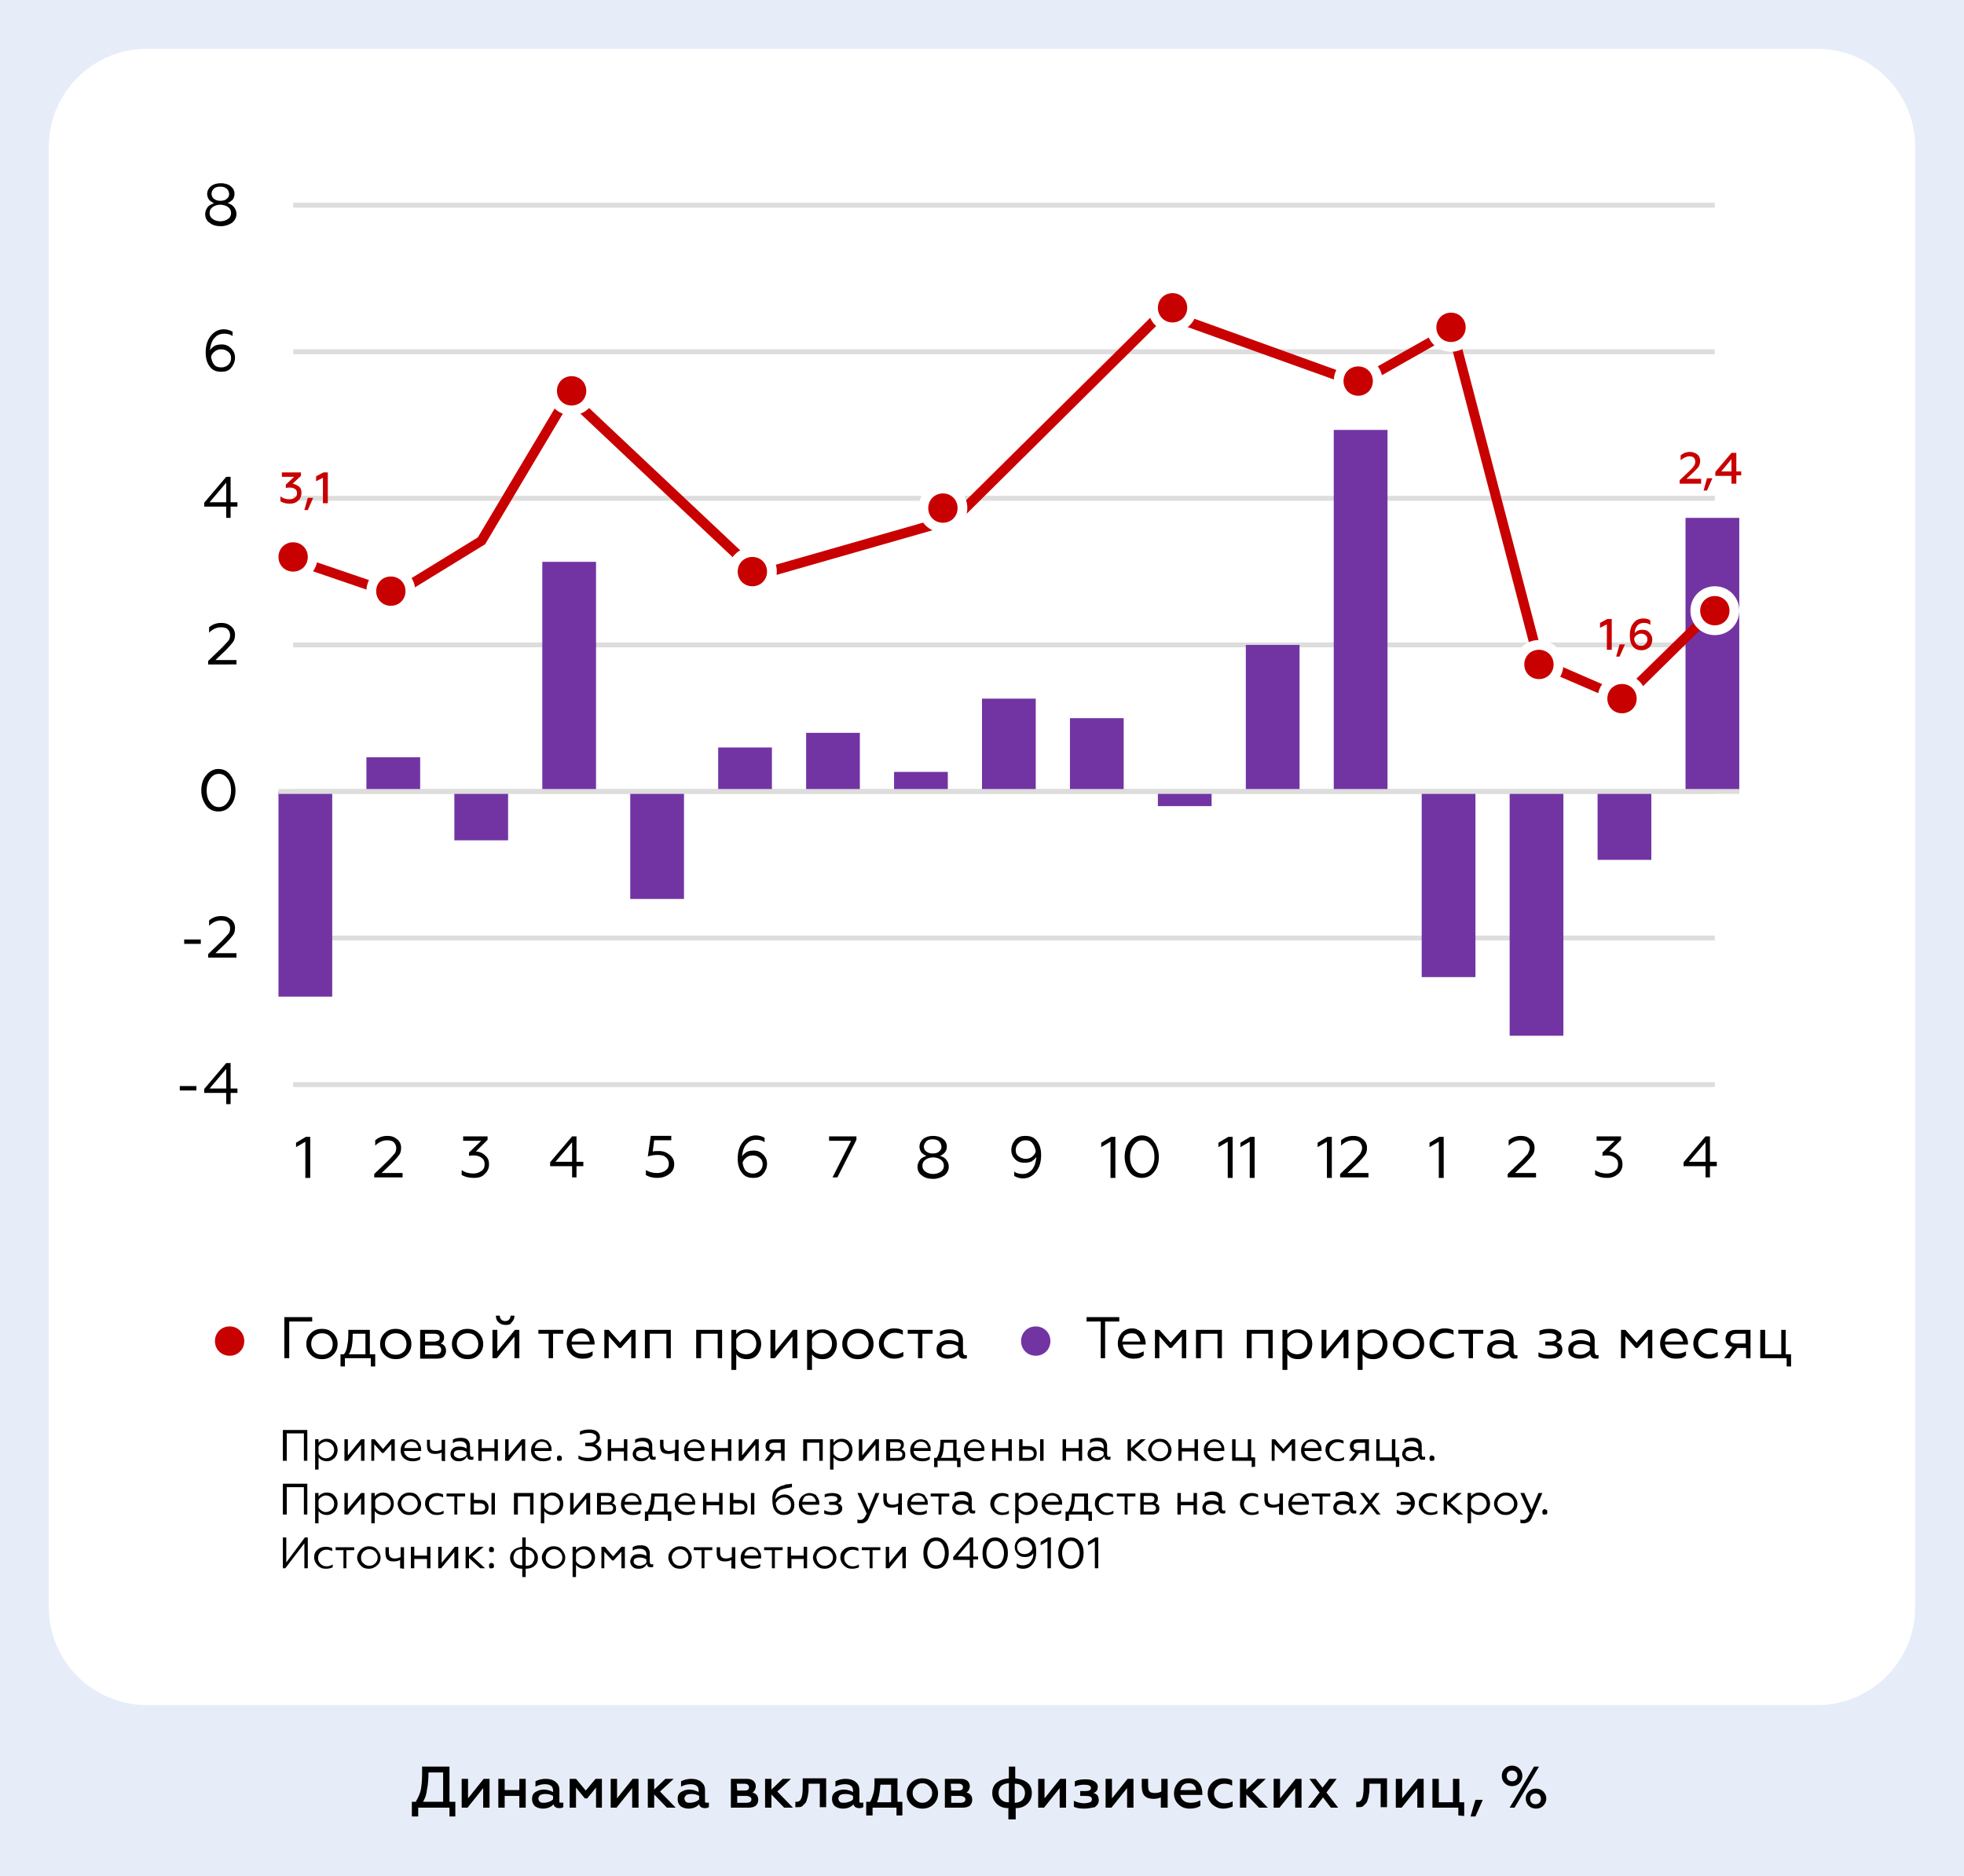 <?xml version="1.0" encoding="UTF-8"?> <!-- Generator: Adobe Illustrator 22.1.0, SVG Export Plug-In . SVG Version: 6.00 Build 0) --> <svg xmlns="http://www.w3.org/2000/svg" xmlns:xlink="http://www.w3.org/1999/xlink" id="Слой_1" x="0px" y="0px" viewBox="0 0 402 384" style="enable-background:new 0 0 402 384;" xml:space="preserve"> <style type="text/css"> .st0{fill:#E6EDF8;} .st1{fill:#FFFFFF;} .st2{fill:#DDDDDD;} .st3{fill:#7234A3;} .st4{fill:#C80000;} </style> <g> <rect y="0" class="st0" width="402" height="384"></rect> </g> <g> <path class="st1" d="M30,10h342c11,0,20,9,20,20v299c0,11-9,20-20,20H30c-11,0-20-9-20-20V30C10,19,19,10,30,10z"></path> </g> <g> <rect x="60" y="41.5" class="st2" width="291" height="1"></rect> </g> <g> <rect x="60" y="71.5" class="st2" width="291" height="1"></rect> </g> <g> <rect x="60" y="101.5" class="st2" width="291" height="1"></rect> </g> <g> <rect x="60" y="131.5" class="st2" width="291" height="1"></rect> </g> <g> <rect x="60" y="161.5" class="st2" width="291" height="1"></rect> </g> <g> <rect x="60" y="191.5" class="st2" width="291" height="1"></rect> </g> <g> <rect x="60" y="221.5" class="st2" width="291" height="1"></rect> </g> <g> <path class="st3" d="M68,162H57v42h11V162z"></path> </g> <g> <path class="st3" d="M86,162H75v-7h11V162z"></path> </g> <g> <path class="st3" d="M104,162H93v10h11V162z"></path> </g> <g> <path class="st3" d="M122,162h-11v-47h11V162z"></path> </g> <g> <path class="st3" d="M140,162h-11v22h11V162z"></path> </g> <g> <path class="st3" d="M158,162h-11v-9h11V162z"></path> </g> <g> <path class="st3" d="M176,162h-11v-12h11V162z"></path> </g> <g> <path class="st3" d="M194,162h-11v-4h11V162z"></path> </g> <g> <path class="st3" d="M212,162h-11v-19h11V162z"></path> </g> <g> <path class="st3" d="M230,162h-11v-15h11V162z"></path> </g> <g> <path class="st3" d="M248,162h-11v3h11V162z"></path> </g> <g> <path class="st3" d="M266,162h-11v-30h11V162z"></path> </g> <g> <path class="st3" d="M284,162h-11V88h11V162z"></path> </g> <g> <path class="st3" d="M302,162h-11v38h11V162z"></path> </g> <g> <path class="st3" d="M320,162h-11v50h11V162z"></path> </g> <g> <path class="st3" d="M338,162h-11v14h11V162z"></path> </g> <g> <path class="st3" d="M356,162h-11v-56h11V162z"></path> </g> <g> <rect x="57" y="161.5" class="st2" width="299" height="1"></rect> </g> <g> <path d="M62.5,241v-7.3l-1.9,1.1v-0.9l2-1.2h0.9v8.4h-1V241z"></path> </g> <g> <path d="M76.6,241v-0.7l2.8-2.7c0.6-0.6,1-1.1,1.3-1.4s0.4-0.8,0.4-1.2c0-0.5-0.2-0.9-0.5-1.2s-0.8-0.4-1.4-0.4 c-0.9,0-1.7,0.4-2.4,1.1v-1.1c0.7-0.6,1.5-0.9,2.5-0.9c0.8,0,1.4,0.2,2,0.7c0.5,0.4,0.8,1,0.8,1.7c0,0.6-0.1,1.1-0.4,1.5 s-0.8,1-1.4,1.6l-2.2,2.1h4.3v0.9L76.6,241L76.6,241z"></path> </g> <g> <path d="M97,241.1c-1,0-1.8-0.2-2.5-0.6v-1c0.7,0.5,1.5,0.7,2.4,0.7c0.6,0,1.2-0.2,1.6-0.5c0.5-0.3,0.7-0.8,0.7-1.4 c0-0.6-0.2-1-0.6-1.3s-0.9-0.5-1.6-0.5c-0.4,0-0.7,0-1,0.1v-0.7l2.5-2.4h-3.7v-0.9h5v0.7l-2.4,2.4c0.7,0,1.4,0.3,1.9,0.8 c0.6,0.5,0.8,1.1,0.8,1.8c0,0.8-0.3,1.5-0.9,2C98.7,240.9,97.9,241.1,97,241.1z"></path> </g> <g> <path d="M117.1,241v-2.3h-4.5v-0.8l4.5-5.3h0.9v5.2h1.4v0.9H118v2.3L117.1,241L117.1,241z M113.7,237.8h3.4v-4L113.7,237.8z"></path> </g> <g> <path d="M134.5,241.1c-0.9,0-1.7-0.2-2.3-0.6v-1c0.7,0.4,1.4,0.6,2.3,0.6c0.7,0,1.3-0.2,1.7-0.5c0.5-0.4,0.7-0.8,0.7-1.4 c0-0.5-0.2-1-0.6-1.3c-0.4-0.4-1-0.5-1.7-0.5s-1.3,0.1-2,0.3l0.6-4.2h4.2v0.9h-3.5l-0.3,2.3c0.4-0.1,0.8-0.1,1.3-0.1 c0.9,0,1.6,0.3,2.2,0.8c0.6,0.5,0.9,1.1,0.9,1.9c0,0.8-0.3,1.5-1,2C136.2,240.9,135.4,241.1,134.5,241.1z"></path> </g> <g> <path d="M154.2,241.1c-1,0-1.8-0.3-2.3-1c-0.6-0.7-0.9-1.7-0.9-2.9c0-1.4,0.3-2.5,1-3.4s1.6-1.4,2.7-1.4c0.7,0,1.3,0.2,1.8,0.5v0.9 c-0.5-0.4-1.1-0.5-1.7-0.5c-0.5,0-0.9,0.1-1.3,0.3c-0.4,0.2-0.6,0.5-0.9,0.8c-0.2,0.3-0.4,0.7-0.5,1.1c-0.1,0.4-0.2,0.8-0.2,1.2 c0.2-0.4,0.5-0.6,0.9-0.9c0.4-0.2,0.9-0.3,1.5-0.3c0.8,0,1.4,0.3,1.9,0.8s0.8,1.1,0.8,1.9c0,0.8-0.3,1.5-0.8,2.1 C155.7,240.9,155,241.1,154.2,241.1z M154.1,240.2c0.6,0,1-0.2,1.4-0.5c0.4-0.4,0.6-0.8,0.6-1.4c0-0.6-0.2-1-0.6-1.3 c-0.4-0.3-0.8-0.5-1.4-0.5c-0.5,0-0.9,0.1-1.3,0.4c-0.4,0.3-0.7,0.7-0.8,1.1c0.1,0.7,0.3,1.2,0.6,1.6 C153,240,153.5,240.2,154.1,240.2z"></path> </g> <g> <path d="M170.4,241l3.8-7.5h-4.5v-0.9h5.6v0.7l-3.9,7.7H170.4z"></path> </g> <g> <path d="M192.4,236.6c0.5,0.1,1,0.4,1.3,0.8c0.3,0.4,0.5,0.8,0.5,1.4c0,0.7-0.3,1.3-0.9,1.8c-0.6,0.4-1.4,0.7-2.3,0.7 c-0.9,0-1.7-0.2-2.3-0.7c-0.6-0.4-0.9-1-0.9-1.8c0-0.5,0.2-1,0.5-1.4s0.8-0.6,1.3-0.8c-0.4-0.2-0.7-0.4-1-0.7 c-0.2-0.3-0.4-0.7-0.4-1.2c0-0.6,0.3-1.2,0.8-1.6c0.5-0.4,1.2-0.6,2-0.6s1.5,0.2,2,0.6c0.5,0.4,0.8,0.9,0.8,1.6 c0,0.4-0.1,0.8-0.4,1.2C193.2,236.1,192.9,236.4,192.4,236.6z M189.1,234.7c0,0.4,0.2,0.8,0.5,1c0.4,0.3,0.8,0.4,1.3,0.4 s1-0.1,1.3-0.4c0.4-0.3,0.5-0.6,0.5-1s-0.2-0.8-0.5-1.1c-0.4-0.3-0.8-0.4-1.3-0.4s-1,0.1-1.3,0.4 C189.3,234,189.1,234.3,189.1,234.7z M189.4,239.8c0.4,0.3,1,0.5,1.6,0.5s1.2-0.2,1.6-0.5c0.4-0.3,0.6-0.7,0.6-1.2 s-0.2-0.9-0.6-1.2c-0.4-0.3-1-0.5-1.6-0.5s-1.2,0.2-1.6,0.5c-0.4,0.3-0.6,0.7-0.6,1.2C188.8,239.1,189,239.5,189.4,239.8z"></path> </g> <g> <path d="M209.9,232.5c1,0,1.8,0.3,2.3,1c0.6,0.7,0.9,1.7,0.9,2.9c0,1.4-0.3,2.5-1,3.4s-1.6,1.4-2.7,1.4c-0.7,0-1.3-0.2-1.8-0.5 v-0.9c0.5,0.4,1.1,0.5,1.7,0.5c0.5,0,0.9-0.1,1.2-0.3c0.4-0.2,0.7-0.5,0.9-0.8s0.4-0.7,0.5-1.1c0.1-0.4,0.2-0.8,0.2-1.3 c-0.2,0.4-0.5,0.6-0.9,0.9c-0.4,0.2-0.9,0.3-1.5,0.3c-0.8,0-1.4-0.2-1.9-0.7s-0.8-1.1-0.8-1.9c0-0.8,0.3-1.5,0.8-2.1 C208.4,232.7,209,232.5,209.9,232.5z M209.9,233.4c-0.6,0-1,0.2-1.4,0.6c-0.4,0.4-0.6,0.8-0.6,1.4c0,0.6,0.2,1,0.6,1.3 c0.4,0.3,0.9,0.5,1.4,0.5s0.9-0.1,1.3-0.4c0.4-0.3,0.7-0.7,0.8-1.1c-0.1-0.7-0.3-1.2-0.6-1.6C211.1,233.6,210.6,233.4,209.9,233.4z "></path> </g> <g> <path d="M227.3,241v-7.3l-1.9,1.1v-0.9l2-1.2h0.9v8.4h-1V241z M236.2,239.9c-0.6,0.8-1.5,1.2-2.5,1.2s-1.9-0.4-2.5-1.2 s-1-1.9-1-3.1s0.3-2.3,1-3.1c0.6-0.8,1.5-1.3,2.5-1.3s1.9,0.4,2.5,1.3c0.6,0.8,1,1.9,1,3.1S236.9,239.1,236.2,239.9z M232,239.2 c0.5,0.7,1.1,1,1.8,1s1.3-0.3,1.8-1s0.7-1.5,0.7-2.4s-0.2-1.8-0.7-2.4c-0.5-0.7-1.1-1-1.8-1s-1.3,0.3-1.8,1s-0.7,1.5-0.7,2.4 S231.5,238.6,232,239.2z"></path> </g> <g> <path d="M251.3,241v-7.3l-1.9,1.1v-0.9l2-1.2h0.9v8.4h-1V241z M255.8,241v-7.3l-1.9,1.1v-0.9l2-1.2h0.9v8.4h-1V241z"></path> </g> <g> <path d="M271.6,241v-7.3l-1.9,1.1v-0.9l2-1.2h0.9v8.4h-1V241z M274.3,241v-0.7l2.8-2.7c0.6-0.6,1-1.1,1.3-1.4 c0.2-0.4,0.4-0.8,0.4-1.2c0-0.5-0.2-0.9-0.5-1.2s-0.8-0.4-1.4-0.4c-0.9,0-1.7,0.4-2.4,1.1v-1.1c0.7-0.6,1.5-0.9,2.5-0.9 c0.8,0,1.4,0.2,2,0.7c0.5,0.4,0.8,1,0.8,1.7c0,0.6-0.1,1.1-0.4,1.5s-0.8,1-1.4,1.6l-2.2,2.1h4.3v0.9L274.3,241L274.3,241z"></path> </g> <g> <path d="M294.5,241v-7.3l-1.9,1.1v-0.9l2-1.2h0.9v8.4h-1V241z"></path> </g> <g> <path d="M308.6,241v-0.7l2.8-2.7c0.6-0.6,1-1.1,1.3-1.4c0.2-0.4,0.4-0.8,0.4-1.2c0-0.5-0.2-0.9-0.5-1.2s-0.8-0.4-1.4-0.4 c-0.9,0-1.7,0.4-2.4,1.1v-1.1c0.7-0.6,1.5-0.9,2.5-0.9c0.8,0,1.4,0.2,2,0.7c0.5,0.4,0.8,1,0.8,1.7c0,0.6-0.1,1.1-0.4,1.5 s-0.8,1-1.4,1.6l-2.2,2.1h4.3v0.9L308.6,241L308.6,241z"></path> </g> <g> <path d="M329,241.1c-1,0-1.8-0.2-2.5-0.6v-1c0.7,0.5,1.5,0.7,2.4,0.7c0.6,0,1.2-0.2,1.6-0.5c0.5-0.3,0.7-0.8,0.7-1.4 c0-0.6-0.2-1-0.6-1.3s-0.9-0.5-1.6-0.5c-0.4,0-0.7,0-1,0.1v-0.7l2.5-2.4h-3.7v-0.9h5v0.7l-2.4,2.4c0.7,0,1.4,0.3,1.9,0.8 c0.6,0.5,0.8,1.1,0.8,1.8c0,0.8-0.3,1.5-0.9,2S329.9,241.1,329,241.1z"></path> </g> <g> <path d="M349.1,241v-2.3h-4.5v-0.8l4.5-5.3h0.9v5.2h1.4v0.9H350v2.3L349.1,241L349.1,241z M345.7,237.8h3.4v-4L345.7,237.8z"></path> </g> <g> <path d="M46.6,41.6c0.5,0.1,1,0.4,1.3,0.8c0.3,0.4,0.5,0.8,0.5,1.4c0,0.7-0.3,1.3-0.9,1.8c-0.6,0.4-1.4,0.7-2.3,0.7 s-1.7-0.2-2.3-0.7c-0.6-0.4-0.9-1-0.9-1.8c0-0.5,0.2-1,0.5-1.4s0.8-0.6,1.3-0.8c-0.4-0.2-0.7-0.4-1-0.7c-0.2-0.3-0.4-0.7-0.4-1.2 c0-0.6,0.3-1.2,0.8-1.6c0.5-0.4,1.2-0.6,2-0.6s1.5,0.2,2,0.6c0.5,0.4,0.8,0.9,0.8,1.6c0,0.4-0.1,0.8-0.4,1.2 C47.3,41.1,47,41.4,46.6,41.6z M43.3,39.7c0,0.4,0.2,0.8,0.5,1c0.4,0.3,0.8,0.4,1.3,0.4s1-0.1,1.3-0.4c0.4-0.3,0.5-0.6,0.5-1 s-0.2-0.8-0.5-1.1c-0.4-0.3-0.8-0.4-1.3-0.4s-1,0.1-1.3,0.4C43.4,39,43.3,39.3,43.3,39.7z M43.5,44.8c0.4,0.3,1,0.5,1.6,0.5 s1.2-0.2,1.6-0.5s0.6-0.7,0.6-1.2s-0.2-0.9-0.6-1.2c-0.4-0.3-1-0.5-1.6-0.5s-1.2,0.2-1.6,0.5c-0.4,0.3-0.6,0.7-0.6,1.2 S43.1,44.5,43.5,44.8z"></path> </g> <g> <path d="M45.3,76.1c-1,0-1.8-0.3-2.3-1c-0.6-0.7-0.9-1.7-0.9-2.9c0-1.4,0.3-2.5,1-3.4s1.6-1.4,2.7-1.4c0.7,0,1.3,0.2,1.8,0.5v0.9 c-0.5-0.4-1.1-0.5-1.7-0.5c-0.5,0-0.9,0.1-1.3,0.3c-0.4,0.2-0.6,0.5-0.9,0.8c-0.2,0.3-0.4,0.7-0.5,1.1S43,71.3,43,71.7 c0.2-0.4,0.5-0.6,0.9-0.9c0.4-0.2,0.9-0.3,1.5-0.3c0.8,0,1.4,0.3,1.9,0.8s0.8,1.1,0.8,1.9s-0.3,1.5-0.8,2.1 C46.8,75.9,46.1,76.1,45.3,76.1z M45.3,75.2c0.6,0,1-0.2,1.4-0.5c0.4-0.4,0.6-0.8,0.6-1.4s-0.2-1-0.6-1.3c-0.4-0.3-0.8-0.5-1.4-0.5 c-0.5,0-0.9,0.1-1.3,0.4c-0.4,0.3-0.7,0.7-0.8,1.1c0.1,0.7,0.3,1.2,0.6,1.6C44.1,75,44.6,75.2,45.3,75.2z"></path> </g> <g> <path d="M46.3,106v-2.3h-4.5v-0.8l4.5-5.3h0.9v5.2h1.4v0.9h-1.4v2.3C47.2,106,46.3,106,46.3,106z M42.9,102.8h3.4v-4L42.9,102.8z"></path> </g> <g> <path d="M42.6,136v-0.7l2.8-2.7c0.6-0.6,1-1.1,1.3-1.4s0.4-0.8,0.4-1.2c0-0.5-0.2-0.9-0.5-1.2s-0.8-0.4-1.4-0.4 c-0.9,0-1.7,0.4-2.4,1.1v-1.1c0.7-0.6,1.5-0.9,2.5-0.9c0.8,0,1.4,0.2,2,0.7c0.5,0.4,0.8,1,0.8,1.7c0,0.6-0.1,1.1-0.4,1.5 c-0.3,0.4-0.8,1-1.4,1.6l-2.2,2.1h4.3v0.9L42.6,136L42.6,136z"></path> </g> <g> <path d="M47.2,164.9c-0.6,0.8-1.5,1.2-2.5,1.2s-1.9-0.4-2.5-1.2s-1-1.9-1-3.1s0.3-2.3,1-3.1c0.6-0.8,1.5-1.3,2.5-1.3 s1.9,0.4,2.5,1.3c0.6,0.8,1,1.9,1,3.1S47.9,164.1,47.2,164.9z M43,164.2c0.5,0.7,1.1,1,1.8,1s1.3-0.3,1.8-1s0.7-1.5,0.7-2.4 s-0.2-1.8-0.7-2.4c-0.5-0.7-1.1-1-1.8-1s-1.3,0.3-1.8,1s-0.7,1.5-0.7,2.4S42.5,163.6,43,164.2z"></path> </g> <g> <path d="M37.7,193.2v-0.9h3.4v0.9H37.7z M42.6,196v-0.7l2.8-2.7c0.6-0.6,1-1.1,1.3-1.4s0.4-0.8,0.4-1.2c0-0.5-0.2-0.9-0.5-1.2 s-0.8-0.4-1.4-0.4c-0.9,0-1.7,0.4-2.4,1.1v-1.1c0.7-0.6,1.5-0.9,2.5-0.9c0.8,0,1.4,0.2,2,0.7c0.5,0.4,0.8,1,0.8,1.7 c0,0.6-0.1,1.1-0.4,1.5c-0.3,0.4-0.8,1-1.4,1.6l-2.2,2.1h4.3v0.9L42.6,196L42.6,196z"></path> </g> <g> <path d="M36.8,223.2v-0.9h3.4v0.9H36.8z M46.3,226v-2.3h-4.5v-0.8l4.5-5.3h0.9v5.2h1.4v0.9h-1.4v2.3L46.3,226L46.3,226z M42.9,222.8h3.4v-4L42.9,222.8z"></path> </g> <g> <polygon class="st4" points="332.5,144.2 314.2,136.3 296.6,69 278.1,79.5 238.2,65.2 195.9,107.1 155,118.8 116.5,82.5 99.3,111.4 80.9,122.7 58.7,115.1 59.3,113.2 80.7,120.5 97.8,110 116.1,79.3 155.6,116.5 194.8,105.3 237.7,62.8 277.9,77.3 297.9,66 315.9,134.8 332,141.8 350.3,123.9 351.7,125.3 "></polygon> </g> <g> <path class="st4" d="M60,118c2.2,0,4-1.8,4-4s-1.8-4-4-4s-4,1.8-4,4S57.8,118,60,118z"></path> <path class="st1" d="M60,119c-2.8,0-5-2.2-5-5s2.2-5,5-5s5,2.2,5,5S62.8,119,60,119z M60,111c-1.7,0-3,1.3-3,3s1.3,3,3,3s3-1.3,3-3 S61.7,111,60,111z"></path> </g> <g> <path class="st4" d="M80,125c2.2,0,4-1.8,4-4s-1.8-4-4-4s-4,1.8-4,4S77.8,125,80,125z"></path> <path class="st1" d="M80,126c-2.8,0-5-2.2-5-5s2.2-5,5-5s5,2.2,5,5S82.8,126,80,126z M80,118c-1.7,0-3,1.3-3,3s1.3,3,3,3s3-1.3,3-3 S81.7,118,80,118z"></path> </g> <g> <path class="st4" d="M117,84c2.2,0,4-1.8,4-4s-1.8-4-4-4s-4,1.8-4,4S114.8,84,117,84z"></path> <path class="st1" d="M117,85c-2.8,0-5-2.2-5-5s2.2-5,5-5s5,2.2,5,5S119.8,85,117,85z M117,77c-1.7,0-3,1.3-3,3s1.3,3,3,3s3-1.3,3-3 S118.7,77,117,77z"></path> </g> <g> <path class="st4" d="M154,121c2.2,0,4-1.8,4-4s-1.8-4-4-4s-4,1.8-4,4S151.8,121,154,121z"></path> <path class="st1" d="M154,122c-2.8,0-5-2.2-5-5s2.2-5,5-5s5,2.2,5,5S156.8,122,154,122z M154,114c-1.7,0-3,1.3-3,3s1.3,3,3,3 s3-1.3,3-3S155.7,114,154,114z"></path> </g> <g> <path class="st4" d="M193,108c2.2,0,4-1.8,4-4s-1.8-4-4-4s-4,1.8-4,4S190.8,108,193,108z"></path> <path class="st1" d="M193,109c-2.8,0-5-2.2-5-5s2.2-5,5-5s5,2.2,5,5S195.8,109,193,109z M193,101c-1.7,0-3,1.3-3,3s1.3,3,3,3 s3-1.3,3-3S194.7,101,193,101z"></path> </g> <g> <path class="st4" d="M240,67c2.2,0,4-1.8,4-4s-1.8-4-4-4s-4,1.8-4,4C236,65.2,237.8,67,240,67z"></path> <path class="st1" d="M240,68c-2.8,0-5-2.2-5-5s2.2-5,5-5s5,2.2,5,5C245,65.8,242.8,68,240,68z M240,60c-1.7,0-3,1.3-3,3 c0,1.7,1.3,3,3,3s3-1.3,3-3S241.7,60,240,60z"></path> </g> <g> <path class="st4" d="M278,82c2.2,0,4-1.8,4-4s-1.8-4-4-4s-4,1.8-4,4S275.8,82,278,82z"></path> <path class="st1" d="M278,83c-2.8,0-5-2.2-5-5s2.2-5,5-5s5,2.2,5,5S280.8,83,278,83z M278,75c-1.7,0-3,1.3-3,3s1.3,3,3,3s3-1.3,3-3 S279.7,75,278,75z"></path> </g> <g> <path class="st4" d="M297,71c2.2,0,4-1.8,4-4s-1.8-4-4-4s-4,1.8-4,4S294.8,71,297,71z"></path> <path class="st1" d="M297,72c-2.8,0-5-2.2-5-5s2.2-5,5-5s5,2.2,5,5S299.8,72,297,72z M297,64c-1.7,0-3,1.3-3,3s1.3,3,3,3s3-1.3,3-3 S298.7,64,297,64z"></path> </g> <g> <path class="st4" d="M315,140c2.2,0,4-1.8,4-4s-1.8-4-4-4s-4,1.8-4,4S312.8,140,315,140z"></path> <path class="st1" d="M315,141c-2.8,0-5-2.2-5-5s2.2-5,5-5s5,2.2,5,5S317.8,141,315,141z M315,133c-1.7,0-3,1.3-3,3s1.3,3,3,3 s3-1.3,3-3S316.7,133,315,133z"></path> </g> <g> <path class="st4" d="M332,147c2.2,0,4-1.8,4-4s-1.8-4-4-4s-4,1.8-4,4S329.8,147,332,147z"></path> <path class="st1" d="M332,148c-2.8,0-5-2.2-5-5s2.2-5,5-5s5,2.2,5,5S334.8,148,332,148z M332,140c-1.7,0-3,1.3-3,3s1.3,3,3,3 s3-1.3,3-3S333.7,140,332,140z"></path> </g> <g> <path class="st4" d="M351,129c2.2,0,4-1.8,4-4s-1.8-4-4-4s-4,1.8-4,4S348.8,129,351,129z"></path> <path class="st1" d="M351,130c-2.8,0-5-2.2-5-5s2.2-5,5-5s5,2.2,5,5S353.8,130,351,130z M351,122c-1.7,0-3,1.3-3,3s1.3,3,3,3 s3-1.3,3-3S352.7,122,351,122z"></path> </g> <g> <path class="st4" d="M59.3,103.1c-0.8,0-1.4-0.2-1.9-0.5v-1c0.5,0.4,1.1,0.6,1.8,0.6c0.4,0,0.8-0.1,1.1-0.3 c0.3-0.2,0.5-0.5,0.5-0.9s-0.1-0.7-0.4-0.9c-0.3-0.2-0.6-0.3-1.1-0.3c-0.3,0-0.5,0-0.8,0.1v-0.7l1.7-1.6h-2.5v-0.9h3.9v0.7L59.9,99 c0.5,0.1,0.9,0.3,1.3,0.6c0.4,0.3,0.5,0.8,0.5,1.3c0,0.6-0.2,1.2-0.7,1.6C60.6,102.9,60,103.1,59.3,103.1z M62.3,104.4l0.7-2.5h1.1 l-1.1,2.5H62.3z M66.1,103v-5.2l-1.4,0.7v-1l1.5-0.8h0.9v6.3H66.1z"></path> </g> <g> <path class="st4" d="M328.9,133v-5.2l-1.4,0.7v-1l1.5-0.8h0.9v6.3H328.9z M330.8,134.4l0.7-2.5h1.1l-1.1,2.5H330.8z M336,133.1 c-0.8,0-1.4-0.3-1.8-0.8s-0.6-1.2-0.6-2.2s0.2-1.9,0.7-2.5c0.5-0.7,1.2-1,2.1-1c0.5,0,1,0.1,1.4,0.4v0.9c-0.4-0.3-0.8-0.4-1.3-0.4 c-0.6,0-1.1,0.2-1.4,0.6c-0.3,0.4-0.5,0.9-0.5,1.5c0.4-0.5,0.9-0.7,1.6-0.7c0.6,0,1.1,0.2,1.4,0.6c0.4,0.4,0.6,0.8,0.6,1.4 c0,0.6-0.2,1.2-0.6,1.6C337.1,132.9,336.6,133.1,336,133.1z M335.9,132.2c0.4,0,0.7-0.1,0.9-0.4c0.2-0.2,0.4-0.5,0.4-0.9 s-0.1-0.7-0.4-0.9c-0.2-0.2-0.6-0.3-0.9-0.3s-0.6,0.1-0.9,0.3s-0.4,0.4-0.5,0.7c0,0.5,0.2,0.8,0.4,1.1 C335.2,132.1,335.5,132.2,335.9,132.2z"></path> </g> <g> <path class="st4" d="M343.8,99v-0.7l2-1.9c0.4-0.4,0.8-0.8,0.9-1c0.2-0.3,0.3-0.6,0.3-0.9s-0.1-0.6-0.3-0.8 c-0.2-0.2-0.5-0.3-0.9-0.3c-0.6,0-1.2,0.3-1.8,0.8v-1c0.5-0.4,1.1-0.7,1.9-0.7c0.6,0,1.1,0.2,1.5,0.5s0.6,0.8,0.6,1.3 c0,0.4-0.1,0.8-0.3,1.2c-0.2,0.3-0.6,0.7-1.1,1.2l-1.4,1.3h3v1H343.8z M348.7,100.4l0.7-2.5h1.1l-1.1,2.5H348.7z M354.4,99v-1.6 h-3.3v-0.8l3.3-3.9h1v3.8h1v0.8h-1V99H354.4z M352.3,96.5h2.1V94L352.3,96.5z"></path> </g> <g> <path class="st4" d="M47,278.5c2.2,0,4-1.8,4-4s-1.8-4-4-4s-4,1.8-4,4S44.8,278.5,47,278.5z"></path> <path class="st1" d="M47,279.5c-2.8,0-5-2.2-5-5s2.2-5,5-5s5,2.2,5,5S49.8,279.5,47,279.5z M47,271.5c-1.7,0-3,1.3-3,3s1.3,3,3,3 s3-1.3,3-3S48.7,271.5,47,271.5z"></path> </g> <g> <path d="M58.2,278v-8.4h5.7v0.9h-4.7v7.5H58.2z M63.6,272.9c0.6-0.6,1.3-0.9,2.3-0.9s1.7,0.3,2.3,0.9c0.6,0.6,0.9,1.3,0.9,2.2 s-0.3,1.6-0.9,2.2s-1.3,0.9-2.3,0.9s-1.7-0.3-2.3-0.9c-0.6-0.6-0.9-1.3-0.9-2.2S63,273.5,63.6,272.9z M64.3,276.7 c0.4,0.4,0.9,0.6,1.6,0.6s1.1-0.2,1.6-0.6c0.4-0.4,0.6-0.9,0.6-1.6c0-0.6-0.2-1.1-0.6-1.6c-0.4-0.4-0.9-0.6-1.6-0.6 s-1.1,0.2-1.6,0.6c-0.4,0.4-0.6,0.9-0.6,1.6C63.7,275.7,63.9,276.2,64.3,276.7z M69.7,279.7v-2.5h0.7c0.4-0.5,0.6-1.1,0.7-1.9 c0.2-0.8,0.2-1.8,0.2-3.1h4.4v5h1.1v2.5h-0.9V278h-5.3v1.7H69.7z M71.4,277.2h3.4V273h-2.6C72.2,274.9,72,276.3,71.4,277.2z M78.7,272.9c0.6-0.6,1.3-0.9,2.3-0.9c0.9,0,1.7,0.3,2.3,0.9c0.6,0.6,0.9,1.3,0.9,2.2s-0.3,1.6-0.9,2.2s-1.3,0.9-2.3,0.9 c-0.9,0-1.7-0.3-2.3-0.9c-0.6-0.6-0.9-1.3-0.9-2.2S78.1,273.5,78.7,272.9z M79.4,276.7c0.4,0.4,0.9,0.6,1.6,0.6s1.1-0.2,1.6-0.6 c0.4-0.4,0.6-0.9,0.6-1.6c0-0.6-0.2-1.1-0.6-1.6c-0.4-0.4-0.9-0.6-1.6-0.6s-1.1,0.2-1.6,0.6c-0.4,0.4-0.6,0.9-0.6,1.6 C78.8,275.7,79,276.2,79.4,276.7z M86,278v-5.8h3.1c0.6,0,1,0.1,1.3,0.4s0.5,0.6,0.5,1.1c0,0.6-0.2,1-0.7,1.3 c0.7,0.2,1.1,0.7,1.1,1.5c0,0.5-0.2,0.9-0.5,1.2s-0.8,0.4-1.5,0.4H86V278z M87,277.2h2.1c0.8,0,1.2-0.3,1.2-0.9s-0.4-0.9-1.2-0.9 H87V277.2z M87,274.6h1.9c0.3,0,0.6-0.1,0.8-0.2c0.2-0.1,0.3-0.3,0.3-0.6c0-0.5-0.4-0.8-1.1-0.8H87V274.6z M93.4,272.9 c0.6-0.6,1.3-0.9,2.3-0.9c0.9,0,1.7,0.3,2.3,0.9s0.9,1.3,0.9,2.2s-0.3,1.6-0.9,2.2s-1.3,0.9-2.3,0.9c-0.9,0-1.7-0.3-2.3-0.9 c-0.6-0.6-0.9-1.3-0.9-2.2S92.8,273.5,93.4,272.9z M94.1,276.7c0.4,0.4,0.9,0.6,1.6,0.6s1.1-0.2,1.6-0.6c0.4-0.4,0.6-0.9,0.6-1.6 c0-0.6-0.2-1.1-0.6-1.6c-0.4-0.4-0.9-0.6-1.6-0.6s-1.1,0.2-1.6,0.6c-0.4,0.4-0.6,0.9-0.6,1.6C93.5,275.7,93.7,276.2,94.1,276.7z M100.8,278v-5.8h1v4.4l3.6-4.4h0.9v5.8h-1v-4.4l-3.6,4.4H100.8z M103.5,271.2c-0.6,0-1.1-0.2-1.4-0.5c-0.4-0.3-0.6-0.8-0.6-1.4 h0.8c0,0.3,0.1,0.6,0.3,0.8c0.2,0.2,0.5,0.3,0.8,0.3c0.4,0,0.6-0.1,0.8-0.3c0.2-0.2,0.3-0.5,0.3-0.8h0.8c0,0.6-0.2,1-0.6,1.4 C104.5,271.1,104.1,271.2,103.5,271.2z M112.3,278v-5h-2.1v-0.8h5.1v0.8h-2.1v5H112.3z M119.2,278.1c-0.9,0-1.7-0.3-2.3-0.9 c-0.6-0.6-0.9-1.3-0.9-2.2c0-0.9,0.3-1.6,0.8-2.2c0.6-0.6,1.3-0.9,2.1-0.9c0.5,0,0.9,0.1,1.2,0.3c0.4,0.2,0.7,0.4,0.9,0.7 s0.4,0.6,0.5,1c0.1,0.3,0.2,0.7,0.2,1v0.3H117c0.1,0.6,0.3,1.1,0.7,1.4c0.4,0.4,1,0.5,1.7,0.5s1.3-0.2,1.9-0.5v0.8 C120.8,278,120.1,278.1,119.2,278.1z M117,274.6h3.7c0-0.4-0.2-0.8-0.5-1.2c-0.3-0.4-0.7-0.5-1.3-0.5c-0.6,0-1,0.2-1.4,0.5 C117.2,273.7,117,274.1,117,274.6z M123.7,278v-5.8h0.9l2.3,2.6l2.3-2.6h0.9v5.8h-0.9v-4.5l-2.1,2.4h-0.4l-2.1-2.4v4.5H123.7z M132,278v-5.8h5.3v5.8h-0.9v-5H133v5H132z M142.5,278v-5.8h5.3v5.8h-0.9v-5h-3.4v5H142.5z M150.7,280.4h-1v-8.2h1v0.9 c0.5-0.7,1.3-1,2.2-1c0.8,0,1.5,0.3,2.1,0.9c0.5,0.6,0.8,1.3,0.8,2.1c0,0.8-0.3,1.6-0.8,2.2s-1.2,0.9-2.1,0.9c-1,0-1.7-0.3-2.2-1 V280.4z M150.7,274.1v1.9c0.2,0.4,0.4,0.7,0.8,0.9c0.4,0.2,0.8,0.3,1.2,0.3c0.6,0,1.1-0.2,1.5-0.6s0.6-0.9,0.6-1.6 c0-0.6-0.2-1.1-0.6-1.6c-0.4-0.4-0.9-0.6-1.5-0.6c-0.4,0-0.8,0.1-1.2,0.4C151.1,273.5,150.9,273.8,150.7,274.1z M157.7,278v-5.8h1 v4.4l3.6-4.4h0.9v5.8h-1v-4.4l-3.6,4.4H157.7z M166.2,280.4h-1v-8.2h1v0.9c0.5-0.7,1.3-1,2.2-1c0.8,0,1.5,0.3,2.1,0.9 c0.5,0.6,0.8,1.3,0.8,2.1c0,0.8-0.3,1.6-0.8,2.2s-1.2,0.9-2.1,0.9c-1,0-1.7-0.3-2.2-1V280.4z M166.2,274.1v1.9 c0.2,0.4,0.4,0.7,0.8,0.9c0.4,0.2,0.8,0.3,1.2,0.3c0.6,0,1.1-0.2,1.5-0.6s0.6-0.9,0.6-1.6c0-0.6-0.2-1.1-0.6-1.6 c-0.4-0.4-0.9-0.6-1.5-0.6c-0.4,0-0.8,0.1-1.2,0.4C166.6,273.5,166.3,273.8,166.2,274.1z M173.3,272.9c0.6-0.6,1.3-0.9,2.3-0.9 s1.7,0.3,2.3,0.9s0.9,1.3,0.9,2.2s-0.3,1.6-0.9,2.2c-0.6,0.6-1.3,0.9-2.3,0.9s-1.7-0.3-2.3-0.9s-0.9-1.3-0.9-2.2 S172.7,273.5,173.3,272.9z M174,276.7c0.4,0.4,0.9,0.6,1.6,0.6c0.6,0,1.1-0.2,1.6-0.6c0.4-0.4,0.6-0.9,0.6-1.6 c0-0.6-0.2-1.1-0.6-1.6c-0.4-0.4-0.9-0.6-1.6-0.6c-0.6,0-1.1,0.2-1.6,0.6c-0.4,0.4-0.6,0.9-0.6,1.6 C173.4,275.7,173.6,276.2,174,276.7z M183,278.1c-0.9,0-1.6-0.3-2.2-0.9c-0.6-0.6-0.9-1.3-0.9-2.2c0-0.9,0.3-1.6,0.9-2.2 c0.6-0.6,1.3-0.9,2.2-0.9c0.7,0,1.3,0.1,1.8,0.4v0.9c-0.5-0.3-1.1-0.4-1.6-0.4c-0.6,0-1.2,0.2-1.6,0.6c-0.4,0.4-0.7,0.9-0.7,1.6 c0,0.6,0.2,1.2,0.7,1.6c0.4,0.4,1,0.6,1.6,0.6c0.7,0,1.2-0.2,1.7-0.5v0.9C184.3,278,183.7,278.1,183,278.1z M187.9,278v-5h-2.1 v-0.8h5.1v0.8h-2.1v5H187.9z M194.2,277.3c0.4,0,0.8-0.1,1.1-0.3c0.4-0.2,0.6-0.4,0.8-0.6v-0.8c-0.5-0.4-1.2-0.5-1.8-0.5 c-0.5,0-0.9,0.1-1.2,0.3c-0.3,0.2-0.4,0.5-0.4,0.8c0,0.4,0.1,0.7,0.4,0.9C193.4,277.2,193.7,277.3,194.2,277.3z M193.9,278.1 c-0.6,0-1.1-0.2-1.6-0.5c-0.4-0.3-0.6-0.8-0.6-1.4s0.2-1.1,0.7-1.4s1-0.5,1.7-0.5c0.8,0,1.5,0.2,2.1,0.5v-0.5 c0-0.9-0.6-1.4-1.9-1.4c-0.7,0-1.3,0.2-1.9,0.6v-0.9c0.6-0.4,1.3-0.5,2.1-0.5s1.4,0.2,1.9,0.6s0.7,0.9,0.7,1.6v2.3 c0,0.5,0.2,0.8,0.5,0.8c0.1,0,0.3,0,0.3-0.1v0.7c-0.1,0.1-0.3,0.1-0.6,0.1c-0.6,0-1-0.3-1.1-0.9 C195.6,277.8,194.8,278.1,193.9,278.1z"></path> </g> <g> <path class="st3" d="M212,278.5c2.2,0,4-1.8,4-4s-1.8-4-4-4s-4,1.8-4,4S209.8,278.5,212,278.5z"></path> <path class="st1" d="M212,279.5c-2.8,0-5-2.2-5-5s2.2-5,5-5s5,2.2,5,5S214.8,279.5,212,279.5z M212,271.5c-1.7,0-3,1.3-3,3 s1.3,3,3,3s3-1.3,3-3S213.7,271.5,212,271.5z"></path> </g> <g> <path d="M225.3,278v-7.5h-2.9v-0.9h6.7v0.9h-2.9v7.5H225.3z M232,278.1c-0.9,0-1.7-0.3-2.3-0.9s-0.9-1.3-0.9-2.2 c0-0.9,0.3-1.6,0.8-2.2c0.6-0.6,1.3-0.9,2.1-0.9c0.5,0,0.9,0.1,1.2,0.3c0.4,0.2,0.7,0.4,0.9,0.7c0.2,0.3,0.4,0.6,0.5,1 c0.1,0.3,0.2,0.7,0.2,1v0.3h-4.7c0.1,0.6,0.3,1.1,0.7,1.4c0.4,0.4,1,0.5,1.7,0.5s1.3-0.2,1.9-0.5v0.8 C233.5,278,232.9,278.1,232,278.1z M229.7,274.6h3.7c0-0.4-0.2-0.8-0.5-1.2c-0.3-0.4-0.7-0.5-1.3-0.5s-1,0.2-1.4,0.5 C230,273.7,229.8,274.1,229.7,274.6z M236.4,278v-5.8h0.9l2.3,2.6l2.3-2.6h0.9v5.8h-0.9v-4.5l-2.1,2.4h-0.4l-2.1-2.4v4.5H236.4z M244.8,278v-5.8h5.3v5.8h-0.9v-5h-3.4v5H244.8z M255.2,278v-5.8h5.3v5.8h-0.9v-5h-3.4v5H255.2z M263.5,280.4h-1v-8.2h1v0.9 c0.5-0.7,1.3-1,2.2-1c0.8,0,1.5,0.3,2.1,0.9c0.5,0.6,0.8,1.3,0.8,2.1c0,0.8-0.3,1.6-0.8,2.2s-1.2,0.9-2.1,0.9c-1,0-1.7-0.3-2.2-1 V280.4z M263.5,274.1v1.9c0.2,0.4,0.4,0.7,0.8,0.9c0.4,0.2,0.8,0.3,1.2,0.3c0.6,0,1.1-0.2,1.5-0.6s0.6-0.9,0.6-1.6 c0-0.6-0.2-1.1-0.6-1.6c-0.4-0.4-0.9-0.6-1.5-0.6c-0.4,0-0.8,0.1-1.2,0.4C263.9,273.5,263.6,273.8,263.5,274.1z M270.5,278v-5.8h1 v4.4l3.6-4.4h0.9v5.8h-1v-4.4l-3.6,4.4H270.5z M278.9,280.4h-1v-8.2h1v0.9c0.5-0.7,1.3-1,2.2-1c0.8,0,1.5,0.3,2.1,0.9 c0.5,0.6,0.8,1.3,0.8,2.1c0,0.8-0.3,1.6-0.8,2.2s-1.2,0.9-2.1,0.9c-1,0-1.7-0.3-2.2-1V280.4z M278.9,274.1v1.9 c0.2,0.4,0.4,0.7,0.8,0.9s0.8,0.3,1.2,0.3c0.6,0,1.1-0.2,1.5-0.6s0.6-0.9,0.6-1.6c0-0.6-0.2-1.1-0.6-1.6c-0.4-0.4-0.9-0.6-1.5-0.6 c-0.4,0-0.8,0.1-1.2,0.4C279.3,273.5,279.1,273.8,278.9,274.1z M286,272.9c0.6-0.6,1.3-0.9,2.3-0.9c0.9,0,1.7,0.3,2.3,0.9 s0.9,1.3,0.9,2.2s-0.3,1.6-0.9,2.2s-1.3,0.9-2.3,0.9c-0.9,0-1.7-0.3-2.3-0.9c-0.6-0.6-0.9-1.3-0.9-2.2S285.5,273.5,286,272.9z M286.8,276.7c0.4,0.4,0.9,0.6,1.6,0.6s1.1-0.2,1.6-0.6c0.4-0.4,0.6-0.9,0.6-1.6c0-0.6-0.2-1.1-0.6-1.6c-0.4-0.4-0.9-0.6-1.6-0.6 s-1.1,0.2-1.6,0.6c-0.4,0.4-0.6,0.9-0.6,1.6C286.1,275.7,286.3,276.2,286.8,276.7z M295.7,278.1c-0.9,0-1.6-0.3-2.2-0.9 s-0.9-1.3-0.9-2.2c0-0.9,0.3-1.6,0.9-2.2s1.3-0.9,2.2-0.9c0.7,0,1.3,0.1,1.8,0.4v0.9c-0.5-0.3-1.1-0.4-1.6-0.4 c-0.6,0-1.2,0.2-1.6,0.6s-0.7,0.9-0.7,1.6c0,0.6,0.2,1.2,0.7,1.6c0.4,0.4,1,0.6,1.6,0.6c0.7,0,1.2-0.2,1.7-0.5v0.9 C297,278,296.4,278.1,295.7,278.1z M300.6,278v-5h-2.1v-0.8h5.1v0.8h-2.1v5H300.6z M306.9,277.3c0.4,0,0.8-0.1,1.1-0.3 c0.4-0.2,0.6-0.4,0.8-0.6v-0.8c-0.5-0.4-1.2-0.5-1.8-0.5c-0.5,0-0.9,0.1-1.2,0.3c-0.3,0.2-0.4,0.5-0.4,0.8c0,0.4,0.1,0.7,0.4,0.9 C306.1,277.2,306.5,277.3,306.9,277.3z M306.6,278.1c-0.6,0-1.1-0.2-1.6-0.5c-0.4-0.3-0.6-0.8-0.6-1.4s0.2-1.1,0.7-1.4 s1-0.5,1.7-0.5c0.8,0,1.5,0.2,2.1,0.5v-0.5c0-0.9-0.6-1.4-1.9-1.4c-0.7,0-1.3,0.2-1.9,0.6v-0.9c0.6-0.4,1.3-0.5,2.1-0.5 c0.8,0,1.4,0.2,1.9,0.6s0.7,0.9,0.7,1.6v2.3c0,0.5,0.2,0.8,0.5,0.8c0.1,0,0.3,0,0.3-0.1v0.7c-0.1,0.1-0.3,0.1-0.6,0.1 c-0.6,0-1-0.3-1.1-0.9C308.4,277.8,307.6,278.1,306.6,278.1z M317.1,278.1c-0.9,0-1.6-0.1-2.2-0.4v-0.9c0.6,0.3,1.3,0.5,2,0.5 c1.2,0,1.9-0.3,1.9-1c0-0.6-0.5-0.9-1.5-0.9h-1v-0.8h1c0.4,0,0.8-0.1,1-0.2c0.2-0.2,0.3-0.3,0.3-0.6c0-0.6-0.5-0.9-1.6-0.9 c-0.6,0-1.3,0.1-1.9,0.4v-0.9c0.6-0.3,1.3-0.4,2.1-0.4c0.7,0,1.2,0.1,1.7,0.4s0.7,0.6,0.7,1.1c0,0.4-0.1,0.7-0.3,0.8 c-0.2,0.2-0.4,0.3-0.7,0.5c0.8,0.2,1.2,0.7,1.2,1.5c0,0.5-0.2,1-0.7,1.3C318.6,278,317.9,278.1,317.1,278.1z M323.5,277.3 c0.4,0,0.8-0.1,1.1-0.3c0.4-0.2,0.6-0.4,0.8-0.6v-0.8c-0.5-0.4-1.2-0.5-1.8-0.5c-0.5,0-0.9,0.1-1.2,0.3c-0.3,0.2-0.4,0.5-0.4,0.8 c0,0.4,0.1,0.7,0.4,0.9C322.7,277.2,323.1,277.3,323.5,277.3z M323.2,278.1c-0.6,0-1.1-0.2-1.6-0.5c-0.4-0.3-0.6-0.8-0.6-1.4 s0.2-1.1,0.7-1.4s1-0.5,1.7-0.5c0.8,0,1.5,0.2,2.1,0.5v-0.5c0-0.9-0.6-1.4-1.9-1.4c-0.7,0-1.3,0.2-1.9,0.6v-0.9 c0.6-0.4,1.3-0.5,2.1-0.5c0.8,0,1.4,0.2,1.9,0.6s0.7,0.9,0.7,1.6v2.3c0,0.5,0.2,0.8,0.5,0.8c0.1,0,0.3,0,0.3-0.1v0.7 c-0.1,0.1-0.3,0.1-0.6,0.1c-0.6,0-1-0.3-1.1-0.9C325,277.8,324.2,278.1,323.2,278.1z M331.8,278v-5.8h0.9l2.3,2.6l2.3-2.6h0.9v5.8 h-0.9v-4.5l-2.1,2.4h-0.4l-2.1-2.4v4.5H331.8z M343,278.1c-0.9,0-1.7-0.3-2.3-0.9c-0.6-0.6-0.9-1.3-0.9-2.2c0-0.9,0.3-1.6,0.8-2.2 c0.6-0.6,1.3-0.9,2.1-0.9c0.5,0,0.9,0.1,1.2,0.3c0.4,0.2,0.7,0.4,0.9,0.7s0.4,0.6,0.5,1c0.1,0.3,0.2,0.7,0.2,1v0.3h-4.7 c0.1,0.6,0.3,1.1,0.7,1.4c0.4,0.4,1,0.5,1.7,0.5s1.3-0.2,1.9-0.5v0.8C344.6,278,343.9,278.1,343,278.1z M340.8,274.6h3.7 c0-0.4-0.2-0.8-0.5-1.2c-0.3-0.4-0.7-0.5-1.3-0.5c-0.6,0-1,0.2-1.4,0.5C341,273.7,340.8,274.1,340.8,274.6z M349.7,278.1 c-0.9,0-1.6-0.3-2.2-0.9s-0.9-1.3-0.9-2.2c0-0.9,0.3-1.6,0.9-2.2s1.3-0.9,2.2-0.9c0.7,0,1.3,0.1,1.8,0.4v0.9 c-0.5-0.3-1.1-0.4-1.6-0.4c-0.6,0-1.2,0.2-1.6,0.6s-0.7,0.9-0.7,1.6c0,0.6,0.2,1.2,0.7,1.6c0.4,0.4,1,0.6,1.6,0.6 c0.7,0,1.2-0.2,1.7-0.5v0.9C351.1,278,350.4,278.1,349.7,278.1z M352.9,278l1.7-2.3c-1-0.2-1.4-0.8-1.4-1.7c0-0.5,0.2-0.9,0.5-1.3 c0.4-0.3,0.9-0.5,1.6-0.5h3v5.8h-0.9v-2.1h-1.8L354,278H352.9z M355.4,275h1.9v-2h-1.9c-0.4,0-0.7,0.1-0.9,0.3 c-0.2,0.2-0.3,0.4-0.3,0.8C354.1,274.7,354.5,275,355.4,275z M365.7,279.7V278h-5.4v-5.8h1v5h3.3v-5h0.9v5h1.1v2.5H365.7z"></path> </g> <g> <path d="M57.9,299v-6.3h5v6.3h-0.7v-5.6h-3.5v5.6H57.9z M65.2,300.8h-0.7v-6.2h0.7v0.7c0.4-0.5,1-0.8,1.7-0.8 c0.6,0,1.2,0.2,1.6,0.7c0.4,0.4,0.6,1,0.6,1.6s-0.2,1.2-0.6,1.6s-0.9,0.7-1.6,0.7s-1.3-0.3-1.7-0.8V300.8z M65.2,296.1v1.4 c0.1,0.3,0.3,0.5,0.6,0.7c0.3,0.2,0.6,0.3,0.9,0.3c0.5,0,0.9-0.2,1.2-0.5s0.5-0.7,0.5-1.2s-0.2-0.9-0.5-1.2 c-0.3-0.3-0.7-0.5-1.2-0.5c-0.3,0-0.6,0.1-0.9,0.3C65.5,295.6,65.3,295.8,65.2,296.1z M70.5,299v-4.4h0.7v3.3l2.7-3.3h0.7v4.4h-0.7 v-3.3l-2.7,3.3H70.5z M76,299v-4.4h0.7l1.7,2l1.7-2h0.7v4.4h-0.7v-3.4l-1.6,1.8h-0.3l-1.6-1.8v3.4H76z M84.4,299.1 c-0.7,0-1.2-0.2-1.7-0.6s-0.7-1-0.7-1.6c0-0.7,0.2-1.2,0.6-1.6s1-0.7,1.6-0.7c0.3,0,0.6,0.1,0.9,0.2s0.5,0.3,0.6,0.5 c0.2,0.2,0.3,0.5,0.4,0.7c0.1,0.3,0.1,0.5,0.1,0.8v0.2h-3.5c0,0.4,0.2,0.8,0.6,1.1c0.3,0.3,0.8,0.4,1.3,0.4s1-0.1,1.4-0.4v0.6 C85.6,299,85.1,299.1,84.4,299.1z M82.8,296.4h2.8c0-0.3-0.1-0.6-0.4-0.9c-0.2-0.3-0.6-0.4-1-0.4s-0.8,0.1-1,0.4 C82.9,295.8,82.8,296.1,82.8,296.4z M90.4,299v-1.7c-0.4,0.2-0.8,0.3-1.3,0.3c-0.6,0-1-0.1-1.3-0.4s-0.4-0.8-0.4-1.4v-1.1H88v1 c0,0.5,0.1,0.8,0.3,1c0.2,0.2,0.5,0.3,0.9,0.3s0.8-0.1,1.2-0.3v-2h0.7v4.4L90.4,299L90.4,299z M94.1,298.5c0.3,0,0.6-0.1,0.8-0.2 c0.3-0.1,0.5-0.3,0.6-0.5v-0.6c-0.4-0.3-0.9-0.4-1.4-0.4c-0.4,0-0.7,0.1-0.9,0.2c-0.2,0.1-0.3,0.3-0.3,0.6c0,0.3,0.1,0.5,0.3,0.6 C93.5,298.4,93.7,298.5,94.1,298.5z M93.9,299.1c-0.5,0-0.9-0.1-1.2-0.4c-0.3-0.3-0.5-0.6-0.5-1.1c0-0.4,0.2-0.8,0.5-1.1 c0.3-0.3,0.8-0.4,1.3-0.4c0.6,0,1.1,0.1,1.5,0.4v-0.4c0-0.7-0.5-1.1-1.4-1.1c-0.5,0-1,0.1-1.4,0.4v-0.7c0.4-0.3,1-0.4,1.6-0.4 s1.1,0.1,1.4,0.4s0.5,0.7,0.5,1.2v1.7c0,0.4,0.1,0.6,0.4,0.6c0.1,0,0.2,0,0.3-0.1v0.6c-0.1,0.1-0.3,0.1-0.5,0.1 c-0.5,0-0.7-0.2-0.8-0.7C95.1,298.9,94.6,299.1,93.9,299.1z M97.9,299v-4.4h0.7v1.8h2.6v-1.8h0.7v4.4h-0.7v-1.9h-2.6v1.9H97.9z M103.4,299v-4.4h0.7v3.3l2.7-3.3h0.7v4.4h-0.7v-3.3l-2.7,3.3H103.4z M111.1,299.1c-0.7,0-1.2-0.2-1.7-0.6s-0.7-1-0.7-1.6 c0-0.7,0.2-1.2,0.6-1.6s1-0.7,1.6-0.7c0.3,0,0.6,0.1,0.9,0.2s0.5,0.3,0.6,0.5c0.2,0.2,0.3,0.5,0.4,0.7c0.1,0.3,0.1,0.5,0.1,0.8v0.2 h-3.5c0,0.4,0.2,0.8,0.6,1.1c0.3,0.3,0.8,0.4,1.3,0.4s1-0.1,1.4-0.4v0.6C112.3,299,111.8,299.1,111.1,299.1z M109.5,296.4h2.8 c0-0.3-0.1-0.6-0.4-0.9c-0.2-0.3-0.6-0.4-1-0.4s-0.8,0.1-1,0.4C109.6,295.8,109.5,296.1,109.5,296.4z M114.1,298.9 c-0.1-0.1-0.1-0.2-0.1-0.4s0-0.3,0.1-0.4s0.2-0.2,0.4-0.2c0.1,0,0.3,0.1,0.4,0.2s0.1,0.2,0.1,0.4s0,0.3-0.1,0.4s-0.2,0.1-0.4,0.1 C114.4,299.1,114.2,299,114.1,298.9z M120.5,299.1c-0.8,0-1.6-0.2-2.1-0.5v-0.7c0.6,0.4,1.3,0.5,2,0.5c0.6,0,1.1-0.1,1.4-0.3 c0.3-0.2,0.5-0.5,0.5-0.9s-0.2-0.6-0.5-0.9c-0.3-0.2-0.7-0.3-1.2-0.3h-0.8v-0.7h0.9c0.4,0,0.8-0.1,1-0.3c0.2-0.2,0.4-0.4,0.4-0.7 c0-0.3-0.1-0.6-0.4-0.7c-0.3-0.2-0.6-0.3-1.1-0.3c-0.6,0-1.3,0.1-1.9,0.4V293c0.6-0.3,1.3-0.4,1.9-0.4s1.2,0.1,1.6,0.4 s0.6,0.7,0.6,1.2c0,0.4-0.1,0.7-0.3,0.9c-0.2,0.2-0.4,0.4-0.7,0.5c0.3,0.1,0.6,0.3,0.9,0.6c0.3,0.3,0.4,0.6,0.4,1 c0,0.6-0.2,1-0.7,1.4C121.9,298.9,121.3,299.1,120.5,299.1z M124.4,299v-4.4h0.7v1.8h2.6v-1.8h0.7v4.4h-0.7v-1.9h-2.6v1.9H124.4z M131.4,298.5c0.3,0,0.6-0.1,0.8-0.2c0.3-0.1,0.5-0.3,0.6-0.5v-0.6c-0.4-0.3-0.9-0.4-1.4-0.4c-0.4,0-0.7,0.1-0.9,0.2 s-0.3,0.3-0.3,0.6c0,0.3,0.1,0.5,0.3,0.6C130.8,298.4,131.1,298.5,131.4,298.5z M131.2,299.1c-0.5,0-0.9-0.1-1.2-0.4 s-0.5-0.6-0.5-1.1c0-0.4,0.2-0.8,0.5-1.1c0.3-0.3,0.8-0.4,1.3-0.4c0.6,0,1.1,0.1,1.5,0.4v-0.4c0-0.7-0.5-1.1-1.4-1.1 c-0.5,0-1,0.1-1.4,0.4v-0.7c0.4-0.3,1-0.4,1.6-0.4s1.1,0.1,1.4,0.4c0.4,0.3,0.5,0.7,0.5,1.2v1.7c0,0.4,0.1,0.6,0.4,0.6 c0.1,0,0.2,0,0.3-0.1v0.6c-0.1,0.1-0.3,0.1-0.5,0.1c-0.5,0-0.7-0.2-0.8-0.7C132.5,298.9,131.9,299.1,131.2,299.1z M138.1,299v-1.7 c-0.4,0.2-0.8,0.3-1.3,0.3c-0.6,0-1-0.1-1.3-0.4s-0.4-0.8-0.4-1.4v-1.1h0.7v1c0,0.5,0.1,0.8,0.3,1s0.5,0.3,0.9,0.3s0.8-0.1,1.2-0.3 v-2h0.7v4.4L138.1,299L138.1,299z M142.4,299.1c-0.7,0-1.2-0.2-1.7-0.6s-0.7-1-0.7-1.6c0-0.7,0.2-1.2,0.6-1.6 c0.4-0.4,1-0.7,1.6-0.7c0.3,0,0.6,0.1,0.9,0.2c0.3,0.1,0.5,0.3,0.6,0.5c0.2,0.2,0.3,0.5,0.4,0.7c0.1,0.3,0.1,0.5,0.1,0.8v0.2h-3.5 c0,0.4,0.2,0.8,0.6,1.1c0.3,0.3,0.8,0.4,1.3,0.4s1-0.1,1.4-0.4v0.6C143.6,299,143.1,299.1,142.4,299.1z M140.7,296.4h2.8 c0-0.3-0.1-0.6-0.4-0.9c-0.2-0.3-0.6-0.4-1-0.4s-0.8,0.1-1,0.4C140.9,295.8,140.8,296.1,140.7,296.4z M145.7,299v-4.4h0.7v1.8h2.6 v-1.8h0.7v4.4H149v-1.9h-2.6v1.9H145.7z M151.2,299v-4.4h0.7v3.3l2.7-3.3h0.7v4.4h-0.7v-3.3l-2.7,3.3H151.2z M156.5,299l1.3-1.7 c-0.7-0.1-1.1-0.6-1.1-1.3c0-0.4,0.1-0.7,0.4-1c0.3-0.3,0.7-0.4,1.2-0.4h2.3v4.4h-0.7v-1.6h-1.3l-1.2,1.6H156.5z M158.4,296.8h1.4 v-1.5h-1.4c-0.3,0-0.5,0.1-0.7,0.2s-0.2,0.3-0.2,0.6C157.4,296.5,157.7,296.8,158.4,296.8z M164.4,299v-4.4h4v4.4h-0.7v-3.7h-2.5 v3.7H164.4z M170.6,300.8h-0.7v-6.2h0.7v0.7c0.4-0.5,1-0.8,1.7-0.8c0.6,0,1.2,0.2,1.6,0.7c0.4,0.4,0.6,1,0.6,1.6s-0.2,1.2-0.6,1.6 c-0.4,0.4-0.9,0.7-1.6,0.7c-0.7,0-1.3-0.3-1.7-0.8V300.8z M170.6,296.1v1.4c0.1,0.3,0.3,0.5,0.6,0.7s0.6,0.3,0.9,0.3 c0.5,0,0.9-0.2,1.2-0.5s0.5-0.7,0.5-1.2s-0.2-0.9-0.5-1.2c-0.3-0.3-0.7-0.5-1.2-0.5c-0.3,0-0.6,0.1-0.9,0.3 C170.9,295.6,170.7,295.8,170.6,296.1z M175.8,299v-4.4h0.7v3.3l2.7-3.3h0.7v4.4h-0.7v-3.3l-2.7,3.3H175.8z M181.4,299v-4.4h2.3 c0.4,0,0.8,0.1,1,0.3c0.2,0.2,0.3,0.5,0.3,0.8c0,0.5-0.2,0.8-0.5,1c0.6,0.2,0.8,0.5,0.8,1.1c0,0.4-0.1,0.7-0.4,0.9 s-0.6,0.3-1.1,0.3L181.4,299L181.4,299z M182.2,298.4h1.6c0.6,0,0.9-0.2,0.9-0.7c0-0.4-0.3-0.7-0.9-0.7h-1.6V298.4z M182.2,296.5 h1.4c0.3,0,0.5-0.1,0.6-0.2s0.2-0.3,0.2-0.5c0-0.4-0.3-0.6-0.8-0.6h-1.4V296.5z M188.7,299.1c-0.7,0-1.2-0.2-1.7-0.6 s-0.7-1-0.7-1.6c0-0.7,0.2-1.2,0.6-1.6c0.4-0.4,1-0.7,1.6-0.7c0.3,0,0.6,0.1,0.9,0.2c0.3,0.1,0.5,0.3,0.6,0.5 c0.2,0.2,0.3,0.5,0.4,0.7c0.1,0.3,0.1,0.5,0.1,0.8v0.2H187c0,0.4,0.2,0.8,0.6,1.1c0.3,0.3,0.8,0.4,1.3,0.4s1-0.1,1.4-0.4v0.6 C189.9,299,189.4,299.1,188.7,299.1z M187.1,296.4h2.8c0-0.3-0.1-0.6-0.4-0.9c-0.2-0.3-0.6-0.4-1-0.4s-0.8,0.1-1,0.4 C187.2,295.8,187.1,296.1,187.1,296.4z M191.2,300.3v-1.9h0.5c0.3-0.4,0.4-0.8,0.6-1.4c0.1-0.6,0.2-1.4,0.2-2.3h3.3v3.7h0.8v1.9 h-0.7V299h-4v1.3H191.2z M192.6,298.4h2.5v-3.1h-1.9C193.2,296.7,193,297.7,192.6,298.4z M199.7,299.1c-0.7,0-1.2-0.2-1.7-0.6 s-0.7-1-0.7-1.6c0-0.7,0.2-1.2,0.6-1.6c0.4-0.4,1-0.7,1.6-0.7c0.3,0,0.6,0.1,0.9,0.2c0.3,0.1,0.5,0.3,0.6,0.5 c0.2,0.2,0.3,0.5,0.4,0.7c0.1,0.3,0.1,0.5,0.1,0.8v0.2H198c0,0.4,0.2,0.8,0.6,1.1c0.3,0.3,0.8,0.4,1.3,0.4s1-0.1,1.4-0.4v0.6 C200.9,299,200.4,299.1,199.7,299.1z M198.1,296.4h2.8c0-0.3-0.1-0.6-0.4-0.9c-0.2-0.3-0.6-0.4-1-0.4s-0.8,0.1-1,0.4 C198.2,295.8,198.1,296.1,198.1,296.4z M203.1,299v-4.4h0.7v1.8h2.6v-1.8h0.7v4.4h-0.7v-1.9h-2.6v1.9H203.1z M212.9,299v-4.4h0.7 v4.4H212.9z M208.6,299v-4.4h0.7v1.4h1.3c0.5,0,0.9,0.1,1.2,0.4s0.4,0.6,0.4,1.1c0,0.4-0.1,0.8-0.4,1.1c-0.3,0.3-0.7,0.4-1.2,0.4 H208.6z M209.3,298.4h1.2c0.3,0,0.6-0.1,0.8-0.2s0.3-0.4,0.3-0.6c0-0.6-0.4-0.9-1.1-0.9h-1.2V298.4z M217.5,299v-4.4h0.7v1.8h2.6 v-1.8h0.7v4.4h-0.7v-1.9h-2.6v1.9H217.5z M224.5,298.5c0.3,0,0.6-0.1,0.8-0.2c0.3-0.1,0.5-0.3,0.6-0.5v-0.6 c-0.4-0.3-0.9-0.4-1.4-0.4c-0.4,0-0.7,0.1-0.9,0.2s-0.3,0.3-0.3,0.6c0,0.3,0.1,0.5,0.3,0.6C223.9,298.4,224.2,298.5,224.5,298.5z M224.3,299.1c-0.5,0-0.9-0.1-1.2-0.4s-0.5-0.6-0.5-1.1c0-0.4,0.2-0.8,0.5-1.1c0.3-0.3,0.8-0.4,1.3-0.4c0.6,0,1.1,0.1,1.5,0.4v-0.4 c0-0.7-0.5-1.1-1.4-1.1c-0.5,0-1,0.1-1.4,0.4v-0.7c0.4-0.3,1-0.4,1.6-0.4s1.1,0.1,1.4,0.4s0.5,0.7,0.5,1.2v1.7 c0,0.4,0.1,0.6,0.4,0.6c0.1,0,0.2,0,0.3-0.1v0.6c-0.1,0.1-0.3,0.1-0.5,0.1c-0.5,0-0.7-0.2-0.8-0.7 C225.6,298.9,225,299.1,224.3,299.1z M231.5,294.6v1.8l2-1.8h1l-2.3,2l2.6,2.4h-1l-2.3-2.1v2.1h-0.7v-4.4H231.5z M235.7,295.2 c0.4-0.4,1-0.7,1.7-0.7s1.3,0.2,1.7,0.7s0.7,1,0.7,1.6s-0.2,1.2-0.7,1.6c-0.4,0.4-1,0.7-1.7,0.7s-1.3-0.2-1.7-0.7 c-0.4-0.4-0.7-1-0.7-1.6S235.3,295.7,235.7,295.2z M236.2,298c0.3,0.3,0.7,0.5,1.2,0.5s0.9-0.2,1.2-0.5s0.5-0.7,0.5-1.2 s-0.2-0.9-0.5-1.2s-0.7-0.5-1.2-0.5s-0.9,0.2-1.2,0.5s-0.5,0.7-0.5,1.2C235.8,297.3,235.9,297.7,236.2,298z M241.2,299v-4.4h0.7 v1.8h2.6v-1.8h0.7v4.4h-0.7v-1.9h-2.6v1.9H241.2z M248.8,299.1c-0.7,0-1.2-0.2-1.7-0.6s-0.7-1-0.7-1.6c0-0.7,0.2-1.2,0.6-1.6 c0.4-0.4,1-0.7,1.6-0.7c0.3,0,0.6,0.1,0.9,0.2c0.3,0.1,0.5,0.3,0.6,0.5c0.2,0.2,0.3,0.5,0.4,0.7c0.1,0.3,0.1,0.5,0.1,0.8v0.2h-3.5 c0,0.4,0.2,0.8,0.6,1.1c0.3,0.3,0.8,0.4,1.3,0.4s1-0.1,1.4-0.4v0.6C250,299,249.5,299.1,248.8,299.1z M247.2,296.4h2.8 c0-0.3-0.1-0.6-0.4-0.9c-0.2-0.3-0.6-0.4-1-0.4s-0.8,0.1-1,0.4C247.3,295.8,247.2,296.1,247.2,296.4z M256.2,300.3V299h-4v-4.4h0.7 v3.7h2.5v-3.7h0.7v3.7h0.8v1.9L256.2,300.3L256.2,300.3z M260.3,299v-4.4h0.7l1.7,2l1.7-2h0.7v4.4h-0.7v-3.4l-1.6,1.8h-0.3 l-1.6-1.8v3.4H260.3z M268.7,299.1c-0.7,0-1.2-0.2-1.7-0.6s-0.7-1-0.7-1.6c0-0.7,0.2-1.2,0.6-1.6s1-0.7,1.6-0.7 c0.3,0,0.6,0.1,0.9,0.2s0.5,0.3,0.6,0.5c0.2,0.2,0.3,0.5,0.4,0.7c0.1,0.3,0.1,0.5,0.1,0.8v0.2H267c0,0.4,0.2,0.8,0.6,1.1 c0.3,0.3,0.8,0.4,1.3,0.4s1-0.1,1.4-0.4v0.6C269.8,299,269.3,299.1,268.7,299.1z M267,296.4h2.8c0-0.3-0.1-0.6-0.4-0.9 c-0.2-0.3-0.6-0.4-1-0.4s-0.8,0.1-1,0.4C267.2,295.8,267,296.1,267,296.4z M273.7,299.1c-0.7,0-1.2-0.2-1.7-0.7 c-0.4-0.4-0.7-1-0.7-1.6c0-0.7,0.2-1.2,0.7-1.6s1-0.6,1.7-0.6c0.5,0,0.9,0.1,1.3,0.3v0.6c-0.4-0.2-0.8-0.3-1.2-0.3 c-0.5,0-0.9,0.2-1.2,0.5c-0.3,0.3-0.5,0.7-0.5,1.2s0.2,0.9,0.5,1.2c0.3,0.3,0.7,0.5,1.2,0.5s0.9-0.1,1.3-0.4v0.6 C274.7,299,274.3,299.1,273.7,299.1z M276.1,299l1.3-1.7c-0.7-0.1-1.1-0.6-1.1-1.3c0-0.4,0.1-0.7,0.4-1s0.7-0.4,1.2-0.4h2.3v4.4 h-0.7v-1.6h-1.3L277,299H276.1z M278,296.8h1.4v-1.5H278c-0.3,0-0.5,0.1-0.7,0.2s-0.2,0.3-0.2,0.6C277,296.5,277.3,296.8,278,296.8 z M285.7,300.3V299h-4v-4.4h0.7v3.7h2.5v-3.7h0.7v3.7h0.8v1.9L285.7,300.3L285.7,300.3z M288.9,298.5c0.3,0,0.6-0.1,0.8-0.2 c0.3-0.1,0.5-0.3,0.6-0.5v-0.6c-0.4-0.3-0.9-0.4-1.4-0.4c-0.4,0-0.7,0.1-0.9,0.2c-0.2,0.1-0.3,0.3-0.3,0.6c0,0.3,0.1,0.5,0.3,0.6 C288.3,298.4,288.6,298.5,288.9,298.5z M288.7,299.1c-0.5,0-0.9-0.1-1.2-0.4c-0.3-0.3-0.5-0.6-0.5-1.1c0-0.4,0.2-0.8,0.5-1.1 c0.3-0.3,0.8-0.4,1.3-0.4c0.6,0,1.1,0.1,1.5,0.4v-0.4c0-0.7-0.5-1.1-1.4-1.1c-0.5,0-1,0.1-1.4,0.4v-0.7c0.4-0.3,1-0.4,1.6-0.4 s1.1,0.1,1.4,0.4c0.4,0.3,0.5,0.7,0.5,1.2v1.7c0,0.4,0.1,0.6,0.4,0.6c0.1,0,0.2,0,0.3-0.1v0.6c-0.1,0.1-0.3,0.1-0.5,0.1 c-0.5,0-0.7-0.2-0.8-0.7C290,298.9,289.4,299.1,288.7,299.1z M292.7,298.9c-0.1-0.1-0.1-0.2-0.1-0.4s0-0.3,0.1-0.4s0.2-0.2,0.4-0.2 c0.1,0,0.3,0.1,0.4,0.2s0.1,0.2,0.1,0.4s0,0.3-0.1,0.4s-0.2,0.1-0.4,0.1C292.9,299.1,292.8,299,292.7,298.9z M57.9,310v-6.3h5v6.3 h-0.7v-5.6h-3.5v5.6H57.9z M65.2,311.8h-0.7v-6.2h0.7v0.7c0.4-0.5,1-0.8,1.7-0.8c0.6,0,1.2,0.2,1.6,0.7c0.4,0.4,0.6,1,0.6,1.6 s-0.2,1.2-0.6,1.6s-0.9,0.7-1.6,0.7s-1.3-0.3-1.7-0.8V311.8z M65.2,307.1v1.4c0.1,0.3,0.3,0.5,0.6,0.7c0.3,0.2,0.6,0.3,0.9,0.3 c0.5,0,0.9-0.2,1.2-0.5s0.5-0.7,0.5-1.2s-0.2-0.9-0.5-1.2c-0.3-0.3-0.7-0.5-1.2-0.5c-0.3,0-0.6,0.1-0.9,0.3 C65.5,306.6,65.3,306.8,65.2,307.1z M70.5,310v-4.4h0.7v3.3l2.7-3.3h0.7v4.4h-0.7v-3.3l-2.7,3.3H70.5z M76.8,311.8H76v-6.2h0.7v0.7 c0.4-0.5,1-0.8,1.7-0.8c0.6,0,1.2,0.2,1.6,0.7c0.4,0.4,0.6,1,0.6,1.6s-0.2,1.2-0.6,1.6s-0.9,0.7-1.6,0.7s-1.3-0.3-1.7-0.8v2.5H76.8 z M76.8,307.1v1.4c0.1,0.3,0.3,0.5,0.6,0.7c0.3,0.2,0.6,0.3,0.9,0.3c0.5,0,0.9-0.2,1.2-0.5s0.5-0.7,0.5-1.2s-0.2-0.9-0.5-1.2 c-0.3-0.3-0.7-0.5-1.2-0.5c-0.3,0-0.6,0.1-0.9,0.3C77.1,306.6,76.9,306.8,76.8,307.1z M82.1,306.2c0.4-0.4,1-0.7,1.7-0.7 s1.3,0.2,1.7,0.7c0.4,0.5,0.7,1,0.7,1.6s-0.2,1.2-0.7,1.6c-0.4,0.4-1,0.7-1.7,0.7s-1.3-0.2-1.7-0.7c-0.4-0.4-0.7-1-0.7-1.6 S81.7,306.7,82.1,306.2z M82.6,309c0.3,0.3,0.7,0.5,1.2,0.5s0.9-0.2,1.2-0.5c0.3-0.3,0.5-0.7,0.5-1.2s-0.2-0.9-0.5-1.2 c-0.3-0.3-0.7-0.5-1.2-0.5s-0.9,0.2-1.2,0.5c-0.3,0.3-0.5,0.7-0.5,1.2C82.2,308.3,82.3,308.7,82.6,309z M89.4,310.1 c-0.7,0-1.2-0.2-1.7-0.7c-0.4-0.4-0.7-1-0.7-1.6c0-0.7,0.2-1.2,0.7-1.6s1-0.6,1.7-0.6c0.5,0,0.9,0.1,1.3,0.3v0.6 c-0.4-0.2-0.8-0.3-1.2-0.3c-0.5,0-0.9,0.2-1.2,0.5c-0.3,0.3-0.5,0.7-0.5,1.2s0.2,0.9,0.5,1.2c0.3,0.3,0.7,0.5,1.2,0.5 s0.9-0.1,1.3-0.4v0.6C90.4,310,89.9,310.1,89.4,310.1z M93,310v-3.7h-1.6v-0.6h3.8v0.6h-1.6v3.7H93z M100.6,310v-4.4h0.7v4.4H100.6 z M96.3,310v-4.4H97v1.4h1.3c0.5,0,0.9,0.1,1.2,0.4c0.3,0.3,0.5,0.6,0.5,1.1c0,0.4-0.1,0.8-0.4,1.1c-0.3,0.3-0.7,0.4-1.2,0.4H96.3z M97,309.4h1.2c0.3,0,0.6-0.1,0.8-0.2c0.2-0.1,0.3-0.4,0.3-0.6c0-0.6-0.4-0.9-1.1-0.9H97V309.4z M105.2,310v-4.4h4v4.4h-0.7v-3.7 H106v3.7H105.2z M111.4,311.8h-0.7v-6.2h0.7v0.7c0.4-0.5,1-0.8,1.7-0.8c0.6,0,1.2,0.2,1.6,0.7c0.4,0.4,0.6,1,0.6,1.6 s-0.2,1.2-0.6,1.6s-0.9,0.7-1.6,0.7s-1.3-0.3-1.7-0.8V311.8z M111.4,307.1v1.4c0.1,0.3,0.3,0.5,0.6,0.7c0.3,0.2,0.6,0.3,0.9,0.3 c0.5,0,0.9-0.2,1.2-0.5s0.5-0.7,0.5-1.2s-0.2-0.9-0.5-1.2c-0.3-0.3-0.7-0.5-1.2-0.5c-0.3,0-0.6,0.1-0.9,0.3 C111.7,306.6,111.5,306.8,111.4,307.1z M116.7,310v-4.4h0.7v3.3l2.7-3.3h0.7v4.4H120v-3.3l-2.7,3.3H116.7z M122.2,310v-4.4h2.3 c0.4,0,0.8,0.1,1,0.3c0.2,0.2,0.3,0.5,0.3,0.8c0,0.5-0.2,0.8-0.5,1c0.6,0.2,0.8,0.5,0.8,1.1c0,0.4-0.1,0.7-0.4,0.9 s-0.6,0.3-1.1,0.3L122.2,310L122.2,310z M123,309.4h1.6c0.6,0,0.9-0.2,0.9-0.7c0-0.4-0.3-0.7-0.9-0.7H123V309.4z M123,307.5h1.4 c0.3,0,0.5-0.1,0.6-0.2s0.2-0.3,0.2-0.5c0-0.4-0.3-0.6-0.8-0.6H123V307.5z M129.5,310.1c-0.7,0-1.2-0.2-1.7-0.6s-0.7-1-0.7-1.6 c0-0.7,0.2-1.2,0.6-1.6s1-0.7,1.6-0.7c0.3,0,0.6,0.1,0.9,0.2c0.3,0.1,0.5,0.3,0.6,0.5s0.3,0.5,0.4,0.7c0.1,0.3,0.1,0.5,0.1,0.8v0.2 h-3.5c0,0.4,0.2,0.8,0.6,1.1c0.3,0.3,0.8,0.4,1.3,0.4s1-0.1,1.4-0.4v0.6C130.7,310,130.2,310.1,129.5,310.1z M127.9,307.4h2.8 c0-0.3-0.1-0.6-0.4-0.9c-0.2-0.3-0.6-0.4-1-0.4s-0.8,0.1-1,0.4C128,306.8,127.9,307.1,127.9,307.4z M132,311.3v-1.9h0.5 c0.3-0.4,0.4-0.8,0.6-1.4c0.1-0.6,0.2-1.4,0.2-2.3h3.3v3.7h0.8v1.9h-0.7V310h-4v1.3H132z M133.4,309.4h2.5v-3.1H134 C134,307.7,133.8,308.7,133.4,309.4z M140.5,310.1c-0.7,0-1.2-0.2-1.7-0.6s-0.7-1-0.7-1.6c0-0.7,0.2-1.2,0.6-1.6 c0.4-0.4,1-0.7,1.6-0.7c0.3,0,0.6,0.1,0.9,0.2c0.3,0.1,0.5,0.3,0.6,0.5c0.2,0.2,0.3,0.5,0.4,0.7c0.1,0.3,0.1,0.5,0.1,0.8v0.2h-3.5 c0,0.4,0.2,0.8,0.6,1.1c0.3,0.3,0.8,0.4,1.3,0.4s1-0.1,1.4-0.4v0.6C141.7,310,141.2,310.1,140.5,310.1z M138.9,307.4h2.8 c0-0.3-0.1-0.6-0.4-0.9c-0.2-0.3-0.6-0.4-1-0.4s-0.8,0.1-1,0.4C139,306.8,138.9,307.1,138.9,307.4z M143.9,310v-4.4h0.7v1.8h2.6 v-1.8h0.7v4.4h-0.7v-1.9h-2.6v1.9H143.9z M153.7,310v-4.4h0.7v4.4H153.7z M149.4,310v-4.4h0.7v1.4h1.3c0.5,0,0.9,0.1,1.2,0.4 s0.4,0.6,0.4,1.1c0,0.4-0.1,0.8-0.4,1.1c-0.3,0.3-0.7,0.4-1.2,0.4H149.4z M150.1,309.4h1.2c0.3,0,0.6-0.1,0.8-0.2s0.3-0.4,0.3-0.6 c0-0.6-0.4-0.9-1.1-0.9h-1.2V309.4z M160.4,310.1c-0.7,0-1.3-0.3-1.7-0.8s-0.6-1.2-0.6-2.1c0-0.3,0-0.5,0-0.8 c0-0.2,0.1-0.4,0.1-0.6c0.1-0.2,0.1-0.4,0.2-0.5s0.2-0.3,0.3-0.4s0.3-0.2,0.4-0.3c0.1-0.1,0.3-0.2,0.5-0.3c0.2-0.1,0.4-0.2,0.5-0.2 s0.4-0.1,0.6-0.2s0.5-0.1,0.7-0.1s0.4-0.1,0.7-0.1v0.7c-1,0.2-1.6,0.3-1.9,0.4c-0.7,0.2-1.1,0.6-1.3,1.1c-0.1,0.3-0.2,0.6-0.2,1 c0.2-0.3,0.4-0.5,0.8-0.7c0.3-0.2,0.7-0.3,1.1-0.3c0.6,0,1,0.2,1.4,0.6s0.6,0.9,0.6,1.5c0,0.7-0.2,1.2-0.6,1.6 C161.6,309.9,161.1,310.1,160.4,310.1z M160.4,309.5c0.4,0,0.8-0.1,1.1-0.4s0.4-0.7,0.4-1.1s-0.1-0.8-0.4-1.1 c-0.3-0.3-0.6-0.4-1-0.4s-0.7,0.1-1,0.3c-0.3,0.2-0.5,0.5-0.7,0.8c0,0.6,0.2,1.1,0.5,1.4S159.9,309.5,160.4,309.5z M165.9,310.1 c-0.7,0-1.2-0.2-1.7-0.6s-0.7-1-0.7-1.6c0-0.7,0.2-1.2,0.6-1.6c0.4-0.4,1-0.7,1.6-0.7c0.3,0,0.6,0.1,0.9,0.2 c0.3,0.1,0.5,0.3,0.6,0.5c0.2,0.2,0.3,0.5,0.4,0.7c0.1,0.3,0.1,0.5,0.1,0.8v0.2h-3.5c0,0.4,0.2,0.8,0.6,1.1 c0.3,0.3,0.8,0.4,1.3,0.4s1-0.1,1.4-0.4v0.6C167.1,310,166.6,310.1,165.9,310.1z M164.2,307.4h2.8c0-0.3-0.1-0.6-0.4-0.9 c-0.2-0.3-0.6-0.4-1-0.4s-0.8,0.1-1,0.4C164.4,306.8,164.3,307.1,164.2,307.4z M170.3,310.1c-0.6,0-1.2-0.1-1.6-0.3v-0.7 c0.4,0.2,1,0.4,1.5,0.4c0.9,0,1.4-0.3,1.4-0.8s-0.4-0.7-1.1-0.7h-0.8v-0.6h0.8c0.3,0,0.6-0.1,0.7-0.2c0.2-0.1,0.2-0.3,0.2-0.4 c0-0.4-0.4-0.6-1.2-0.6c-0.5,0-1,0.1-1.4,0.3v-0.6c0.4-0.2,1-0.3,1.6-0.3c0.5,0,0.9,0.1,1.3,0.3c0.3,0.2,0.5,0.5,0.5,0.8 s-0.1,0.5-0.2,0.6c-0.1,0.1-0.3,0.3-0.5,0.4c0.6,0.2,0.9,0.5,0.9,1.1c0,0.4-0.2,0.7-0.6,1C171.4,310,170.9,310.1,170.3,310.1z M176.2,311.8c-0.3,0-0.6,0-0.7-0.1V311c0.2,0.1,0.4,0.1,0.6,0.1c0.3,0,0.5-0.1,0.7-0.3c0.2-0.2,0.4-0.6,0.6-1l-1.9-4.2h0.8 l1.5,3.4l1.4-3.4h0.8l-2.1,4.9c-0.2,0.5-0.4,0.8-0.7,1C176.9,311.7,176.6,311.8,176.2,311.8z M183.8,310v-1.7 c-0.4,0.2-0.8,0.3-1.3,0.3c-0.6,0-1-0.1-1.3-0.4s-0.4-0.8-0.4-1.4v-1.1h0.7v1c0,0.5,0.1,0.8,0.3,1s0.5,0.3,0.9,0.3s0.8-0.1,1.2-0.3 v-2h0.7v4.4L183.8,310L183.8,310z M188.1,310.1c-0.7,0-1.2-0.2-1.7-0.6s-0.7-1-0.7-1.6c0-0.7,0.2-1.2,0.6-1.6 c0.4-0.4,1-0.7,1.6-0.7c0.3,0,0.6,0.1,0.9,0.2c0.3,0.1,0.5,0.3,0.6,0.5s0.3,0.5,0.4,0.7c0.1,0.3,0.1,0.5,0.1,0.8v0.2h-3.5 c0,0.4,0.2,0.8,0.6,1.1c0.3,0.3,0.8,0.4,1.3,0.4s1-0.1,1.4-0.4v0.6C189.3,310,188.8,310.1,188.1,310.1z M186.5,307.4h2.8 c0-0.3-0.1-0.6-0.4-0.9c-0.2-0.3-0.6-0.4-1-0.4s-0.8,0.1-1,0.4C186.6,306.8,186.5,307.1,186.5,307.4z M192.1,310v-3.7h-1.6v-0.6 h3.8v0.6h-1.6v3.7H192.1z M196.8,309.5c0.3,0,0.6-0.1,0.8-0.2c0.3-0.1,0.5-0.3,0.6-0.5v-0.6c-0.4-0.3-0.9-0.4-1.4-0.4 c-0.4,0-0.7,0.1-0.9,0.2s-0.3,0.3-0.3,0.6c0,0.3,0.1,0.5,0.3,0.6C196.2,309.4,196.5,309.5,196.8,309.5z M196.6,310.1 c-0.5,0-0.9-0.1-1.2-0.4s-0.5-0.6-0.5-1.1c0-0.4,0.2-0.8,0.5-1.1c0.3-0.3,0.8-0.4,1.3-0.4c0.6,0,1.1,0.1,1.5,0.4v-0.4 c0-0.7-0.5-1.1-1.4-1.1c-0.5,0-1,0.1-1.4,0.4v-0.7c0.4-0.3,1-0.4,1.6-0.4s1.1,0.1,1.4,0.4s0.5,0.7,0.5,1.2v1.7 c0,0.4,0.1,0.6,0.4,0.6c0.1,0,0.2,0,0.3-0.1v0.6c-0.1,0.1-0.3,0.1-0.5,0.1c-0.5,0-0.7-0.2-0.8-0.7 C197.9,309.9,197.3,310.1,196.6,310.1z M205.1,310.1c-0.7,0-1.2-0.2-1.7-0.7c-0.4-0.4-0.7-1-0.7-1.6c0-0.7,0.2-1.2,0.7-1.6 c0.4-0.4,1-0.6,1.7-0.6c0.5,0,0.9,0.1,1.3,0.3v0.6c-0.4-0.2-0.8-0.3-1.2-0.3c-0.5,0-0.9,0.2-1.2,0.5s-0.5,0.7-0.5,1.2 s0.2,0.9,0.5,1.2c0.3,0.3,0.7,0.5,1.2,0.5s0.9-0.1,1.3-0.4v0.6C206.1,310,205.6,310.1,205.1,310.1z M208.5,311.8h-0.7v-6.2h0.7v0.7 c0.4-0.5,1-0.8,1.7-0.8c0.6,0,1.2,0.2,1.6,0.7c0.4,0.4,0.6,1,0.6,1.6s-0.2,1.2-0.6,1.6c-0.4,0.4-0.9,0.7-1.6,0.7 c-0.7,0-1.3-0.3-1.7-0.8V311.8z M208.5,307.1v1.4c0.1,0.3,0.3,0.5,0.6,0.7s0.6,0.3,0.9,0.3c0.5,0,0.9-0.2,1.2-0.5s0.5-0.7,0.5-1.2 s-0.2-0.9-0.5-1.2c-0.3-0.3-0.7-0.5-1.2-0.5c-0.3,0-0.6,0.1-0.9,0.3C208.8,306.6,208.6,306.8,208.5,307.1z M215.6,310.1 c-0.7,0-1.2-0.2-1.7-0.6s-0.7-1-0.7-1.6c0-0.7,0.2-1.2,0.6-1.6c0.4-0.4,1-0.7,1.6-0.7c0.3,0,0.6,0.1,0.9,0.2 c0.3,0.1,0.5,0.3,0.6,0.5c0.2,0.2,0.3,0.5,0.4,0.7c0.1,0.3,0.1,0.5,0.1,0.8v0.2h-3.5c0,0.4,0.2,0.8,0.6,1.1 c0.3,0.3,0.8,0.4,1.3,0.4s1-0.1,1.4-0.4v0.6C216.8,310,216.2,310.1,215.6,310.1z M213.9,307.4h2.8c0-0.3-0.1-0.6-0.4-0.9 c-0.2-0.3-0.6-0.4-1-0.4s-0.8,0.1-1,0.4S213.9,307.1,213.9,307.4z M218.1,311.3v-1.9h0.5c0.3-0.4,0.4-0.8,0.6-1.4 c0.1-0.6,0.2-1.4,0.2-2.3h3.3v3.7h0.8v1.9h-0.7V310h-4v1.3H218.1z M219.4,309.4h2.5v-3.1H220C220,307.7,219.8,308.7,219.4,309.4z M226.5,310.1c-0.7,0-1.2-0.2-1.7-0.7c-0.4-0.4-0.7-1-0.7-1.6c0-0.7,0.2-1.2,0.7-1.6s1-0.6,1.7-0.6c0.5,0,0.9,0.1,1.3,0.3v0.6 c-0.4-0.2-0.8-0.3-1.2-0.3c-0.5,0-0.9,0.2-1.2,0.5s-0.5,0.7-0.5,1.2s0.2,0.9,0.5,1.2c0.3,0.3,0.7,0.5,1.2,0.5s0.9-0.1,1.3-0.4v0.6 C227.5,310,227,310.1,226.5,310.1z M230.2,310v-3.7h-1.6v-0.6h3.8v0.6h-1.6v3.7H230.2z M233.4,310v-4.4h2.3c0.4,0,0.8,0.1,1,0.3 c0.2,0.2,0.3,0.5,0.3,0.8c0,0.5-0.2,0.8-0.5,1c0.6,0.2,0.8,0.5,0.8,1.1c0,0.4-0.1,0.7-0.4,0.9s-0.6,0.3-1.1,0.3L233.4,310 L233.4,310z M234.1,309.4h1.6c0.6,0,0.9-0.2,0.9-0.7c0-0.4-0.3-0.7-0.9-0.7h-1.6V309.4z M234.1,307.5h1.4c0.3,0,0.5-0.1,0.6-0.2 s0.2-0.3,0.2-0.5c0-0.4-0.3-0.6-0.8-0.6h-1.4V307.5z M241,310v-4.4h0.7v1.8h2.6v-1.8h0.7v4.4h-0.7v-1.9h-2.6v1.9H241z M248,309.5 c0.3,0,0.6-0.1,0.8-0.2c0.3-0.1,0.5-0.3,0.6-0.5v-0.6c-0.4-0.3-0.9-0.4-1.4-0.4c-0.4,0-0.7,0.1-0.9,0.2s-0.3,0.3-0.3,0.6 c0,0.3,0.1,0.5,0.3,0.6C247.4,309.4,247.7,309.5,248,309.5z M247.8,310.1c-0.5,0-0.9-0.1-1.2-0.4s-0.5-0.6-0.5-1.1 c0-0.4,0.2-0.8,0.5-1.1c0.3-0.3,0.8-0.4,1.3-0.4c0.6,0,1.1,0.1,1.5,0.4v-0.4c0-0.7-0.5-1.1-1.4-1.1c-0.5,0-1,0.1-1.4,0.4v-0.7 c0.4-0.3,1-0.4,1.6-0.4s1.1,0.1,1.4,0.4c0.4,0.3,0.5,0.7,0.5,1.2v1.7c0,0.4,0.1,0.6,0.4,0.6c0.1,0,0.2,0,0.3-0.1v0.6 c-0.1,0.1-0.3,0.1-0.5,0.1c-0.5,0-0.7-0.2-0.8-0.7C249.1,309.9,248.5,310.1,247.8,310.1z M256.2,310.1c-0.7,0-1.2-0.2-1.7-0.7 c-0.4-0.4-0.7-1-0.7-1.6c0-0.7,0.2-1.2,0.7-1.6c0.4-0.4,1-0.6,1.7-0.6c0.5,0,0.9,0.1,1.3,0.3v0.6c-0.4-0.2-0.8-0.3-1.2-0.3 c-0.5,0-0.9,0.2-1.2,0.5s-0.5,0.7-0.5,1.2s0.2,0.9,0.5,1.2c0.3,0.3,0.7,0.5,1.2,0.5s0.9-0.1,1.3-0.4v0.6 C257.2,310,256.8,310.1,256.2,310.1z M261.8,310v-1.7c-0.4,0.2-0.8,0.3-1.3,0.3c-0.6,0-1-0.1-1.3-0.4s-0.4-0.8-0.4-1.4v-1.1h0.7v1 c0,0.5,0.1,0.8,0.3,1c0.2,0.2,0.5,0.3,0.9,0.3s0.8-0.1,1.2-0.3v-2h0.7v4.4L261.8,310L261.8,310z M266.1,310.1 c-0.7,0-1.2-0.2-1.7-0.6s-0.7-1-0.7-1.6c0-0.7,0.2-1.2,0.6-1.6s1-0.7,1.6-0.7c0.3,0,0.6,0.1,0.9,0.2s0.5,0.3,0.6,0.5 s0.3,0.5,0.4,0.7c0.1,0.3,0.1,0.5,0.1,0.8v0.2h-3.5c0,0.4,0.2,0.8,0.6,1.1c0.3,0.3,0.8,0.4,1.3,0.4s1-0.1,1.4-0.4v0.6 C267.3,310,266.8,310.1,266.1,310.1z M264.4,307.4h2.8c0-0.3-0.1-0.6-0.4-0.9c-0.2-0.3-0.6-0.4-1-0.4s-0.8,0.1-1,0.4 C264.6,306.8,264.5,307.1,264.4,307.4z M270.1,310v-3.7h-1.6v-0.6h3.8v0.6h-1.6v3.7H270.1z M274.8,309.5c0.3,0,0.6-0.1,0.8-0.2 c0.3-0.1,0.5-0.3,0.6-0.5v-0.6c-0.4-0.3-0.9-0.4-1.4-0.4c-0.4,0-0.7,0.1-0.9,0.2c-0.2,0.1-0.3,0.3-0.3,0.6c0,0.3,0.1,0.5,0.3,0.6 C274.2,309.4,274.5,309.5,274.8,309.5z M274.6,310.1c-0.5,0-0.9-0.1-1.2-0.4c-0.3-0.3-0.5-0.6-0.5-1.1c0-0.4,0.2-0.8,0.5-1.1 c0.3-0.3,0.8-0.4,1.3-0.4c0.6,0,1.1,0.1,1.5,0.4v-0.4c0-0.7-0.5-1.1-1.4-1.1c-0.5,0-1,0.1-1.4,0.4v-0.7c0.4-0.3,1-0.4,1.6-0.4 s1.1,0.1,1.4,0.4c0.4,0.3,0.5,0.7,0.5,1.2v1.7c0,0.4,0.1,0.6,0.4,0.6c0.1,0,0.2,0,0.3-0.1v0.6c-0.1,0.1-0.3,0.1-0.5,0.1 c-0.5,0-0.7-0.2-0.8-0.7C275.9,309.9,275.3,310.1,274.6,310.1z M278.2,310l1.8-2.3l-1.6-2.1h0.8l1.2,1.5l1.2-1.5h0.8l-1.6,2.1 l1.8,2.3h-0.8l-1.4-1.8L279,310H278.2z M287.3,310.1c-0.5,0-1-0.1-1.4-0.4V309c0.4,0.3,0.8,0.4,1.3,0.4c0.4,0,0.8-0.1,1.1-0.4 c0.3-0.3,0.5-0.6,0.5-1h-2.1v-0.6h2.1c-0.1-0.4-0.3-0.7-0.6-1c-0.3-0.2-0.7-0.4-1.1-0.4s-0.8,0.1-1.2,0.3v-0.6 c0.3-0.2,0.8-0.3,1.3-0.3c0.7,0,1.2,0.2,1.7,0.6c0.4,0.4,0.7,1,0.7,1.6c0,0.7-0.2,1.2-0.7,1.6C288.5,309.9,287.9,310.1,287.3,310.1 z M292.8,310.1c-0.7,0-1.2-0.2-1.7-0.7c-0.4-0.4-0.7-1-0.7-1.6c0-0.7,0.2-1.2,0.7-1.6c0.4-0.4,1-0.6,1.7-0.6c0.5,0,0.9,0.1,1.3,0.3 v0.6c-0.4-0.2-0.8-0.3-1.2-0.3c-0.5,0-0.9,0.2-1.2,0.5c-0.3,0.3-0.5,0.7-0.5,1.2s0.2,0.9,0.5,1.2c0.3,0.3,0.7,0.5,1.2,0.5 s0.9-0.1,1.3-0.4v0.6C293.8,310,293.3,310.1,292.8,310.1z M296.2,305.6v1.8l2-1.8h1l-2.3,2l2.6,2.4h-1l-2.3-2.1v2.1h-0.7v-4.4 H296.2z M301.1,311.8h-0.7v-6.2h0.7v0.7c0.4-0.5,1-0.8,1.7-0.8c0.6,0,1.2,0.2,1.6,0.7c0.4,0.4,0.6,1,0.6,1.6s-0.2,1.2-0.6,1.6 s-0.9,0.7-1.6,0.7s-1.3-0.3-1.7-0.8V311.8z M301.1,307.1v1.4c0.1,0.3,0.3,0.5,0.6,0.7c0.3,0.2,0.6,0.3,0.9,0.3 c0.5,0,0.9-0.2,1.2-0.5s0.5-0.7,0.5-1.2s-0.2-0.9-0.5-1.2c-0.3-0.3-0.7-0.5-1.2-0.5c-0.3,0-0.6,0.1-0.9,0.3 C301.4,306.6,301.3,306.8,301.1,307.1z M306.5,306.2c0.4-0.4,1-0.7,1.7-0.7s1.3,0.2,1.7,0.7c0.4,0.5,0.7,1,0.7,1.6 s-0.2,1.2-0.7,1.6c-0.4,0.4-1,0.7-1.7,0.7s-1.3-0.2-1.7-0.7c-0.4-0.4-0.7-1-0.7-1.6S306,306.7,306.5,306.2z M307,309 c0.3,0.3,0.7,0.5,1.2,0.5s0.9-0.2,1.2-0.5c0.3-0.3,0.5-0.7,0.5-1.2s-0.2-0.9-0.5-1.2c-0.3-0.3-0.7-0.5-1.2-0.5s-0.9,0.2-1.2,0.5 c-0.3,0.3-0.5,0.7-0.5,1.2S306.7,308.7,307,309z M311.9,311.8c-0.3,0-0.6,0-0.7-0.1V311c0.2,0.1,0.4,0.1,0.6,0.1 c0.3,0,0.5-0.1,0.7-0.3c0.2-0.2,0.4-0.6,0.6-1l-1.9-4.2h0.8l1.5,3.4l1.4-3.4h0.8l-2.1,4.9c-0.2,0.5-0.4,0.8-0.7,1 C312.5,311.7,312.2,311.8,311.9,311.8z M315.8,309.9c-0.1-0.1-0.1-0.2-0.1-0.4s0-0.3,0.1-0.4s0.2-0.2,0.4-0.2 c0.1,0,0.3,0.1,0.4,0.2s0.1,0.2,0.1,0.4s0,0.3-0.1,0.4s-0.2,0.1-0.4,0.1C316,310.1,315.9,310,315.8,309.9z M57.9,321v-6.3h0.7v5.1 l3.8-5.1H63v6.3h-0.7v-5.1l-3.9,5.1H57.9z M66.7,321.1c-0.7,0-1.2-0.2-1.7-0.7c-0.4-0.4-0.7-1-0.7-1.6c0-0.7,0.2-1.2,0.7-1.6 c0.4-0.4,1-0.6,1.7-0.6c0.5,0,0.9,0.1,1.3,0.3v0.6c-0.4-0.2-0.8-0.3-1.2-0.3c-0.5,0-0.9,0.2-1.2,0.5s-0.5,0.7-0.5,1.2 s0.2,0.9,0.5,1.2c0.3,0.3,0.7,0.5,1.2,0.5s0.9-0.1,1.3-0.4v0.6C67.7,321,67.2,321.1,66.7,321.1z M70.3,321v-3.7h-1.6v-0.6h3.8v0.6 h-1.6v3.7H70.3z M73.8,317.2c0.4-0.4,1-0.7,1.7-0.7s1.3,0.2,1.7,0.7c0.4,0.5,0.7,1,0.7,1.6s-0.2,1.2-0.7,1.6 c-0.4,0.4-1,0.7-1.7,0.7s-1.3-0.2-1.7-0.7c-0.4-0.4-0.7-1-0.7-1.6S73.4,317.7,73.8,317.2z M74.4,320c0.3,0.3,0.7,0.5,1.2,0.5 s0.9-0.2,1.2-0.5c0.3-0.3,0.5-0.7,0.5-1.2s-0.2-0.9-0.5-1.2c-0.3-0.3-0.7-0.5-1.2-0.5s-0.9,0.2-1.2,0.5s-0.5,0.7-0.5,1.2 S74,319.7,74.4,320z M81.9,321v-1.7c-0.4,0.2-0.8,0.3-1.3,0.3c-0.6,0-1-0.1-1.3-0.4s-0.4-0.8-0.4-1.4v-1.1h0.7v1 c0,0.5,0.1,0.8,0.3,1c0.2,0.2,0.5,0.3,0.9,0.3s0.8-0.1,1.2-0.3v-2h0.7v4.4L81.9,321L81.9,321z M84.1,321v-4.4h0.7v1.8h2.6v-1.8h0.7 v4.4h-0.7v-1.9h-2.6v1.9H84.1z M89.7,321v-4.4h0.7v3.3l2.7-3.3h0.7v4.4H93v-3.3l-2.7,3.3H89.7z M96,316.6v1.8l2-1.8h1l-2.3,2 l2.6,2.4h-1l-2.3-2.1v2.1h-0.7v-4.4H96z M100.2,317.6c-0.1-0.1-0.1-0.2-0.1-0.4s0-0.3,0.1-0.4s0.2-0.2,0.4-0.2 c0.1,0,0.3,0.1,0.4,0.2s0.1,0.2,0.1,0.4s0,0.3-0.1,0.4s-0.2,0.1-0.4,0.1C100.4,317.7,100.3,317.7,100.2,317.6z M100.2,320.9 c-0.1-0.1-0.1-0.2-0.1-0.4s0-0.3,0.1-0.4s0.2-0.2,0.4-0.2c0.1,0,0.3,0.1,0.4,0.2s0.1,0.2,0.1,0.4s0,0.3-0.1,0.4s-0.2,0.1-0.4,0.1 C100.4,321.1,100.3,321,100.2,320.9z M106.9,314.7h0.7v1.9c0.8,0,1.4,0.3,1.8,0.7c0.4,0.4,0.7,0.9,0.7,1.6s-0.2,1.2-0.7,1.6 c-0.4,0.4-1.1,0.6-1.8,0.6v1.7h-0.7v-1.7c-0.8,0-1.4-0.2-1.8-0.6s-0.7-1-0.7-1.6s0.2-1.2,0.7-1.6c0.4-0.4,1.1-0.6,1.8-0.7V314.7z M109.4,318.8c0-0.5-0.2-0.9-0.5-1.2c-0.3-0.3-0.8-0.4-1.3-0.4v3.3c0.5,0,1-0.1,1.3-0.4C109.2,319.7,109.4,319.3,109.4,318.8z M105.1,318.8c0,0.5,0.2,0.9,0.5,1.2c0.3,0.3,0.8,0.4,1.3,0.4v-3.3c-0.5,0-1,0.1-1.3,0.4C105.3,317.9,105.1,318.3,105.1,318.8z M111.6,317.2c0.4-0.4,1-0.7,1.7-0.7s1.3,0.2,1.7,0.7c0.4,0.5,0.7,1,0.7,1.6s-0.2,1.2-0.7,1.6c-0.4,0.4-1,0.7-1.7,0.7 s-1.3-0.2-1.7-0.7c-0.4-0.4-0.7-1-0.7-1.6S111.2,317.7,111.6,317.2z M112.2,320c0.3,0.3,0.7,0.5,1.2,0.5s0.9-0.2,1.2-0.5 c0.3-0.3,0.5-0.7,0.5-1.2s-0.2-0.9-0.5-1.2c-0.3-0.3-0.7-0.5-1.2-0.5s-0.9,0.2-1.2,0.5c-0.3,0.3-0.5,0.7-0.5,1.2 S111.8,319.7,112.2,320z M117.9,322.8h-0.7v-6.2h0.7v0.7c0.4-0.5,1-0.8,1.7-0.8c0.6,0,1.2,0.2,1.6,0.7c0.4,0.4,0.6,1,0.6,1.6 s-0.2,1.2-0.6,1.6s-0.9,0.7-1.6,0.7s-1.3-0.3-1.7-0.8V322.8z M117.9,318.1v1.4c0.1,0.3,0.3,0.5,0.6,0.7c0.3,0.2,0.6,0.3,0.9,0.3 c0.5,0,0.9-0.2,1.2-0.5s0.5-0.7,0.5-1.2s-0.2-0.9-0.5-1.2c-0.3-0.3-0.7-0.5-1.2-0.5c-0.3,0-0.6,0.1-0.9,0.3 C118.2,317.6,118,317.8,117.9,318.1z M123.1,321v-4.4h0.7l1.7,2l1.7-2h0.7v4.4h-0.7v-3.4l-1.6,1.8h-0.3l-1.6-1.8v3.4H123.1z M130.9,320.5c0.3,0,0.6-0.1,0.8-0.2c0.3-0.1,0.5-0.3,0.6-0.5v-0.6c-0.4-0.3-0.9-0.4-1.4-0.4c-0.4,0-0.7,0.1-0.9,0.2 s-0.3,0.3-0.3,0.6c0,0.3,0.1,0.5,0.3,0.6C130.3,320.4,130.6,320.5,130.9,320.5z M130.7,321.1c-0.5,0-0.9-0.1-1.2-0.4 s-0.5-0.6-0.5-1.1c0-0.4,0.2-0.8,0.5-1.1c0.3-0.3,0.8-0.4,1.3-0.4c0.6,0,1.1,0.1,1.5,0.4v-0.4c0-0.7-0.5-1.1-1.4-1.1 c-0.5,0-1,0.1-1.4,0.4v-0.7c0.4-0.3,1-0.4,1.6-0.4s1.1,0.1,1.4,0.4s0.5,0.7,0.5,1.2v1.7c0,0.4,0.1,0.6,0.4,0.6c0.1,0,0.2,0,0.3-0.1 v0.6c-0.1,0.1-0.3,0.1-0.5,0.1c-0.5,0-0.7-0.2-0.8-0.7C132,320.9,131.4,321.1,130.7,321.1z M137.5,317.2c0.4-0.4,1-0.7,1.7-0.7 s1.3,0.2,1.7,0.7s0.7,1,0.7,1.6s-0.2,1.2-0.7,1.6c-0.4,0.4-1,0.7-1.7,0.7s-1.3-0.2-1.7-0.7c-0.4-0.4-0.7-1-0.7-1.6 S137,317.7,137.5,317.2z M138,320c0.3,0.3,0.7,0.5,1.2,0.5s0.9-0.2,1.2-0.5s0.5-0.7,0.5-1.2s-0.2-0.9-0.5-1.2 c-0.3-0.3-0.7-0.5-1.2-0.5s-0.9,0.2-1.2,0.5s-0.5,0.7-0.5,1.2C137.6,319.3,137.7,319.7,138,320z M143.6,321v-3.7H142v-0.6h3.8v0.6 h-1.6v3.7H143.6z M149.7,321v-1.7c-0.4,0.2-0.8,0.3-1.3,0.3c-0.6,0-1-0.1-1.3-0.4s-0.4-0.8-0.4-1.4v-1.1h0.7v1c0,0.5,0.1,0.8,0.3,1 s0.5,0.3,0.9,0.3s0.8-0.1,1.2-0.3v-2h0.7v4.4L149.7,321L149.7,321z M154,321.1c-0.7,0-1.2-0.2-1.7-0.6s-0.7-1-0.7-1.6 c0-0.7,0.2-1.2,0.6-1.6c0.4-0.4,1-0.7,1.6-0.7c0.3,0,0.6,0.1,0.9,0.2c0.3,0.1,0.5,0.3,0.6,0.5c0.2,0.2,0.3,0.5,0.4,0.7 c0.1,0.3,0.1,0.5,0.1,0.8v0.2h-3.5c0,0.4,0.2,0.8,0.6,1.1c0.3,0.3,0.8,0.4,1.3,0.4s1-0.1,1.4-0.4v0.6 C155.2,321,154.7,321.1,154,321.1z M152.4,318.4h2.8c0-0.3-0.1-0.6-0.4-0.9c-0.2-0.3-0.6-0.4-1-0.4s-0.8,0.1-1,0.4 C152.5,317.8,152.4,318.1,152.4,318.4z M158,321v-3.7h-1.6v-0.6h3.8v0.6h-1.6v3.7H158z M161.2,321v-4.4h0.7v1.8h2.6v-1.8h0.7v4.4 h-0.7v-1.9H162v1.9H161.2z M167.1,317.2c0.4-0.4,1-0.7,1.7-0.7s1.3,0.2,1.7,0.7s0.7,1,0.7,1.6s-0.2,1.2-0.7,1.6 c-0.4,0.4-1,0.7-1.7,0.7s-1.3-0.2-1.7-0.7c-0.4-0.4-0.7-1-0.7-1.6S166.7,317.7,167.1,317.2z M167.6,320c0.3,0.3,0.7,0.5,1.2,0.5 s0.9-0.2,1.2-0.5s0.5-0.7,0.5-1.2s-0.2-0.9-0.5-1.2c-0.3-0.3-0.7-0.5-1.2-0.5s-0.9,0.2-1.2,0.5s-0.5,0.7-0.5,1.2 C167.2,319.3,167.3,319.7,167.6,320z M174.4,321.1c-0.7,0-1.2-0.2-1.7-0.7c-0.4-0.4-0.7-1-0.7-1.6c0-0.7,0.2-1.2,0.7-1.6 c0.4-0.4,1-0.6,1.7-0.6c0.5,0,0.9,0.1,1.3,0.3v0.6c-0.4-0.2-0.8-0.3-1.2-0.3c-0.5,0-0.9,0.2-1.2,0.5s-0.5,0.7-0.5,1.2 s0.2,0.9,0.5,1.2c0.3,0.3,0.7,0.5,1.2,0.5s0.9-0.1,1.3-0.4v0.6C175.4,321,174.9,321.1,174.4,321.1z M178,321v-3.7h-1.6v-0.6h3.8 v0.6h-1.6v3.7H178z M181.3,321v-4.4h0.7v3.3l2.7-3.3h0.7v4.4h-0.7v-3.3L182,321H181.3z M193.5,320.2c-0.5,0.6-1.1,0.9-1.9,0.9 c-0.8,0-1.4-0.3-1.9-0.9s-0.7-1.4-0.7-2.3s0.2-1.7,0.7-2.3c0.5-0.6,1.1-0.9,1.9-0.9c0.8,0,1.4,0.3,1.9,0.9s0.7,1.4,0.7,2.3 S194,319.5,193.5,320.2z M190.3,319.7c0.3,0.5,0.8,0.7,1.3,0.7s1-0.2,1.3-0.7s0.5-1.1,0.5-1.8s-0.2-1.3-0.5-1.8s-0.8-0.7-1.3-0.7 s-1,0.2-1.3,0.7s-0.5,1.1-0.5,1.8S190,319.2,190.3,319.7z M198.5,321v-1.7h-3.4v-0.6l3.4-4h0.7v3.9h1v0.6h-1v1.7h-0.7V321z M196,318.6h2.5v-3L196,318.6z M205.6,320.2c-0.5,0.6-1.1,0.9-1.9,0.9c-0.8,0-1.4-0.3-1.9-0.9s-0.7-1.4-0.7-2.3s0.2-1.7,0.7-2.3 c0.5-0.6,1.1-0.9,1.9-0.9c0.8,0,1.4,0.3,1.9,0.9s0.7,1.4,0.7,2.3S206.1,319.5,205.6,320.2z M202.4,319.7c0.3,0.5,0.8,0.7,1.3,0.7 s1-0.2,1.3-0.7s0.5-1.1,0.5-1.8s-0.2-1.3-0.5-1.8s-0.8-0.7-1.3-0.7s-1,0.2-1.3,0.7s-0.5,1.1-0.5,1.8S202,319.2,202.4,319.7z M209.7,314.6c0.7,0,1.3,0.3,1.8,0.8c0.4,0.5,0.6,1.2,0.6,2.2s-0.2,1.9-0.7,2.5c-0.5,0.7-1.2,1-2,1c-0.5,0-1-0.1-1.3-0.4V320 c0.4,0.3,0.8,0.4,1.3,0.4c0.4,0,0.7-0.1,0.9-0.2c0.3-0.1,0.5-0.3,0.7-0.6c0.2-0.3,0.3-0.5,0.4-0.8c0.1-0.3,0.1-0.6,0.1-0.9 c-0.2,0.3-0.4,0.5-0.7,0.6c-0.3,0.2-0.7,0.2-1.1,0.2c-0.6,0-1.1-0.2-1.4-0.6c-0.4-0.4-0.6-0.9-0.6-1.4c0-0.6,0.2-1.1,0.6-1.5 C208.6,314.8,209.1,314.6,209.7,314.6z M209.7,315.3c-0.4,0-0.8,0.1-1.1,0.4s-0.4,0.6-0.4,1s0.1,0.7,0.4,1c0.3,0.3,0.6,0.4,1.1,0.4 c0.4,0,0.7-0.1,1-0.3c0.3-0.2,0.5-0.5,0.6-0.8c0-0.5-0.2-0.9-0.5-1.2S210.2,315.3,209.7,315.3z M214.4,321v-5.5l-1.4,0.8v-0.7 l1.5-0.9h0.6v6.3L214.4,321L214.4,321z M221.1,320.2c-0.5,0.6-1.1,0.9-1.9,0.9s-1.4-0.3-1.9-0.9s-0.7-1.4-0.7-2.3s0.2-1.7,0.7-2.3 c0.5-0.6,1.1-0.9,1.9-0.9s1.4,0.3,1.9,0.9s0.7,1.4,0.7,2.3S221.6,319.5,221.1,320.2z M217.9,319.7c0.3,0.5,0.8,0.7,1.3,0.7 s1-0.2,1.3-0.7s0.5-1.1,0.5-1.8s-0.2-1.3-0.5-1.8s-0.8-0.7-1.3-0.7s-1,0.2-1.3,0.7s-0.5,1.1-0.5,1.8S217.6,319.2,217.9,319.7z M224.1,321v-5.5l-1.4,0.8v-0.7l1.5-0.9h0.6v6.3L224.1,321L224.1,321z"></path> </g> <g> <path d="M84.3,371.8v-3h0.8c0.4-0.7,0.8-1.5,1-2.3c0.2-0.9,0.3-2.1,0.3-3.7v-1.2H92v7.2h1.2v3H92V370h-6.4v1.8H84.3z M86.6,368.8 h4.1v-6h-3c0,1.4-0.1,2.6-0.3,3.5C87.3,367.3,87,368.1,86.6,368.8z M94.5,370v-5.9h1.3v4l3.2-4h1.2v5.9h-1.3v-4l-3.2,4H94.5z M102,370v-5.9h1.3v2.3h3v-2.3h1.3v5.9h-1.3v-2.4h-3v2.4H102z M115,369c0.1,0,0.2,0,0.3-0.1v1c-0.2,0.1-0.4,0.2-0.8,0.2 c-0.7,0-1.1-0.3-1.2-0.8c-0.5,0.6-1.3,0.9-2.2,0.9c-0.6,0-1.2-0.2-1.6-0.5c-0.4-0.4-0.6-0.8-0.6-1.5c0-0.6,0.2-1.1,0.7-1.4 s1-0.5,1.7-0.5s1.3,0.2,1.9,0.5v-0.3c0-0.9-0.6-1.3-1.7-1.3c-0.7,0-1.3,0.2-1.9,0.5v-1.1c0.6-0.3,1.3-0.5,2.1-0.5 c0.8,0,1.5,0.2,2,0.6s0.8,0.9,0.8,1.7v2.2c0,0.2,0,0.3,0.1,0.4C114.7,368.9,114.8,369,115,369z M113.2,368.3v-0.7 c-0.5-0.3-1-0.4-1.6-0.4c-0.4,0-0.8,0.1-1,0.2c-0.2,0.2-0.4,0.4-0.4,0.7c0,0.3,0.1,0.5,0.3,0.7c0.2,0.2,0.5,0.2,0.9,0.2 c0.3,0,0.7-0.1,1-0.2S113,368.5,113.2,368.3z M116.6,370v-5.9h1.3l2,2.4l2-2.4h1.3v5.9H122v-4.1l-1.8,2.2h-0.5l-1.8-2.2v4.1H116.6z M125,370v-5.9h1.3v4l3.2-4h1.2v5.9h-1.3v-4l-3.2,4H125z M132.6,370v-5.9h1.3v2.2l2.3-2.2h1.7l-2.8,2.6l3.2,3.3h-1.8l-2.6-2.7v2.7 H132.6z M144.8,369c0.1,0,0.2,0,0.3-0.1v1c-0.2,0.1-0.4,0.2-0.8,0.2c-0.7,0-1.1-0.3-1.2-0.8c-0.5,0.6-1.3,0.9-2.2,0.9 c-0.6,0-1.2-0.2-1.6-0.5c-0.4-0.4-0.6-0.8-0.6-1.5c0-0.6,0.2-1.1,0.7-1.4s1-0.5,1.7-0.5s1.3,0.2,1.9,0.5v-0.3 c0-0.9-0.6-1.3-1.7-1.3c-0.7,0-1.3,0.2-1.9,0.5v-1.1c0.6-0.3,1.3-0.5,2.1-0.5s1.5,0.2,2,0.6s0.8,0.9,0.8,1.7v2.2 c0,0.2,0,0.3,0.1,0.4C144.6,368.9,144.7,369,144.8,369z M143.1,368.3v-0.7c-0.5-0.3-1-0.4-1.6-0.4c-0.4,0-0.8,0.1-1,0.2 c-0.2,0.2-0.4,0.4-0.4,0.7c0,0.3,0.1,0.5,0.3,0.7s0.5,0.2,0.9,0.2c0.3,0,0.7-0.1,1-0.2S142.9,368.5,143.1,368.3z M149.6,370v-5.9 h3.2c0.6,0,1,0.1,1.4,0.4c0.3,0.3,0.5,0.6,0.5,1.1c0,0.3-0.1,0.6-0.2,0.8c-0.1,0.2-0.3,0.4-0.5,0.5c0.8,0.2,1.2,0.7,1.2,1.5 c0,0.5-0.2,0.9-0.5,1.2c-0.4,0.3-0.9,0.4-1.5,0.4H149.6z M150.9,369h1.9c0.6,0,1-0.2,1-0.7c0-0.2-0.1-0.4-0.3-0.5s-0.4-0.2-0.7-0.2 h-1.9V369z M150.9,366.5h1.6c0.3,0,0.5-0.1,0.6-0.2c0.2-0.1,0.2-0.3,0.2-0.5c0-0.4-0.3-0.7-0.9-0.7h-1.6L150.9,366.5L150.9,366.5z M156.6,370v-5.9h1.3v2.2l2.3-2.2h1.7l-2.8,2.6l3.2,3.3h-1.8l-2.6-2.7v2.7H156.6z M165.5,365.2v0.9c0,0.4,0,0.8-0.1,1.1 c0,0.3-0.1,0.7-0.2,1c-0.1,0.4-0.2,0.7-0.4,0.9c-0.2,0.2-0.4,0.4-0.6,0.6s-0.6,0.2-1,0.2c-0.2,0-0.3,0-0.4,0v-1.1 c0.1,0,0.1,0,0.3,0c0.4,0,0.7-0.2,0.9-0.7c0.2-0.4,0.3-1.2,0.3-2.2V364h4.8v5.9h-1.3v-4.8h-2.3V365.2z M176.4,369 c0.1,0,0.2,0,0.3-0.1v1c-0.2,0.1-0.4,0.2-0.8,0.2c-0.7,0-1.1-0.3-1.2-0.8c-0.5,0.6-1.3,0.9-2.2,0.9c-0.6,0-1.2-0.2-1.6-0.5 c-0.4-0.4-0.6-0.8-0.6-1.5c0-0.6,0.2-1.1,0.7-1.4s1-0.5,1.7-0.5s1.3,0.2,1.9,0.5v-0.3c0-0.9-0.6-1.3-1.7-1.3 c-0.7,0-1.3,0.2-1.9,0.5v-1.1c0.6-0.3,1.3-0.5,2.1-0.5s1.5,0.2,2,0.6s0.8,0.9,0.8,1.7v2.2c0,0.2,0,0.3,0.1,0.4 C176.1,368.9,176.2,369,176.4,369z M174.6,368.3v-0.7c-0.5-0.3-1-0.4-1.6-0.4c-0.4,0-0.8,0.1-1,0.2c-0.2,0.2-0.4,0.4-0.4,0.7 c0,0.3,0.1,0.5,0.3,0.7s0.5,0.2,0.9,0.2c0.3,0,0.7-0.1,1-0.2C174.2,368.7,174.4,368.5,174.6,368.3z M177.3,371.6v-2.8h0.8 c0.3-0.5,0.5-1.1,0.7-1.8s0.2-1.7,0.2-3h4.7v4.8h1v2.8h-1.2V370h-4.9v1.6H177.3z M179.5,368.9h2.9v-3.6h-2.2 C180.1,366.8,179.9,368,179.5,368.9z M188.8,369c0.6,0,1-0.2,1.4-0.6s0.6-0.8,0.6-1.4s-0.2-1-0.6-1.4s-0.8-0.6-1.4-0.6 s-1,0.2-1.4,0.6s-0.6,0.8-0.6,1.4s0.2,1,0.6,1.4S188.2,369,188.8,369z M191.1,369.3c-0.6,0.6-1.4,0.9-2.3,0.9s-1.7-0.3-2.3-0.9 s-0.9-1.3-0.9-2.2c0-0.9,0.3-1.6,0.9-2.2c0.6-0.6,1.4-0.9,2.3-0.9s1.7,0.3,2.3,0.9s0.9,1.3,0.9,2.2 C192,367.9,191.7,368.7,191.1,369.3z M193.4,370v-5.9h3.2c0.6,0,1,0.1,1.4,0.4c0.3,0.3,0.5,0.6,0.5,1.1c0,0.3-0.1,0.6-0.2,0.8 c-0.1,0.2-0.3,0.4-0.5,0.5c0.8,0.2,1.2,0.7,1.2,1.5c0,0.5-0.2,0.9-0.5,1.2c-0.4,0.3-0.9,0.4-1.5,0.4H193.4z M194.7,369h1.9 c0.6,0,1-0.2,1-0.7c0-0.2-0.1-0.4-0.3-0.5s-0.4-0.2-0.7-0.2h-1.9V369z M194.7,366.5h1.6c0.3,0,0.5-0.1,0.6-0.2 c0.2-0.1,0.2-0.3,0.2-0.5c0-0.4-0.3-0.7-0.9-0.7h-1.6L194.7,366.5L194.7,366.5z M206.4,372.4v-2.3c-1,0-1.8-0.3-2.4-0.9 c-0.6-0.6-0.9-1.3-0.9-2.2c0-0.9,0.3-1.6,0.9-2.1c0.6-0.5,1.4-0.8,2.5-0.9v-2.4h1.3v2.4c1.1,0.1,1.9,0.4,2.5,0.9s0.9,1.2,0.9,2.1 s-0.3,1.6-0.9,2.2c-0.6,0.6-1.4,0.9-2.4,0.9v2.3H206.4z M204.4,367c0,0.6,0.2,1.1,0.6,1.4c0.4,0.4,0.9,0.5,1.5,0.5V365 c-0.6,0-1.1,0.2-1.5,0.5C204.5,366,204.4,366.5,204.4,367z M209.8,367c0-0.6-0.2-1-0.6-1.4c-0.4-0.4-0.9-0.5-1.5-0.5v3.9 c0.6,0,1.1-0.2,1.5-0.5C209.6,368.1,209.8,367.6,209.8,367z M212.5,370v-5.9h1.3v4l3.2-4h1.2v5.9h-1.3v-4l-3.2,4H212.5z M222,370.2 c-0.9,0-1.7-0.1-2.2-0.4v-1.2c0.7,0.3,1.3,0.5,2.1,0.5c0.5,0,0.9-0.1,1.2-0.2s0.4-0.4,0.4-0.6c0-0.5-0.4-0.7-1.3-0.7h-1.1v-1h1.1 c0.7,0,1.1-0.2,1.1-0.6c0-0.5-0.5-0.7-1.4-0.7c-0.6,0-1.3,0.1-1.9,0.4v-1.1c0.6-0.3,1.3-0.4,2.2-0.4c0.7,0,1.3,0.1,1.8,0.4 s0.7,0.7,0.7,1.1c0,0.7-0.3,1.1-0.9,1.3c0.8,0.2,1.1,0.7,1.1,1.5c0,0.6-0.3,1-0.8,1.4C223.5,370,222.8,370.2,222,370.2z M226.3,370 v-5.9h1.3v4l3.2-4h1.2v5.9h-1.3v-4l-3.2,4H226.3z M237.6,370v-2.1c-0.4,0.2-1,0.3-1.5,0.3c-0.8,0-1.4-0.2-1.8-0.6 c-0.4-0.4-0.6-1.1-0.6-2v-1.5h1.3v1.4c0,0.6,0.1,1,0.3,1.2s0.6,0.3,1.1,0.3s0.9-0.1,1.3-0.3v-2.6h1.3v5.9L237.6,370L237.6,370z M245.7,369.6c-0.5,0.4-1.3,0.6-2.2,0.6s-1.7-0.3-2.3-0.9s-0.9-1.3-0.9-2.2c0-0.9,0.3-1.6,0.8-2.2s1.3-0.9,2.2-0.9s1.6,0.3,2.1,0.9 s0.7,1.4,0.7,2.2v0.3h-4.5c0.1,0.5,0.3,0.9,0.7,1.2c0.4,0.3,0.9,0.4,1.5,0.4c0.7,0,1.3-0.2,1.9-0.5V369.6z M241.6,366.4h3.2 c0-0.4-0.1-0.7-0.4-1c-0.3-0.3-0.6-0.4-1.1-0.4s-0.9,0.1-1.2,0.4C241.8,365.7,241.7,366.1,241.6,366.4z M250.4,370.2 c-0.9,0-1.6-0.3-2.3-0.9c-0.6-0.6-0.9-1.3-0.9-2.2c0-0.9,0.3-1.6,0.9-2.2c0.6-0.6,1.4-0.9,2.3-0.9c0.7,0,1.3,0.1,1.8,0.4v1.1 c-0.5-0.3-1.1-0.4-1.6-0.4c-0.6,0-1.1,0.2-1.5,0.6s-0.6,0.8-0.6,1.4s0.2,1,0.6,1.4c0.4,0.4,0.9,0.6,1.5,0.6s1.2-0.1,1.7-0.4v1.1 C251.7,370,251.1,370.2,250.4,370.2z M253.8,370v-5.9h1.3v2.2l2.3-2.2h1.7l-2.8,2.6l3.2,3.3h-1.8l-2.6-2.7v2.7H253.8z M260.7,370 v-5.9h1.3v4l3.2-4h1.2v5.9h-1.3v-4l-3.2,4H260.7z M269.3,364.1l1.4,1.8l1.4-1.8h1.5l-2.1,2.8l2.4,3.1h-1.5l-1.6-2.1l-1.6,2.1h-1.5 l2.4-3.1l-2.1-2.8H269.3z M280.3,365.2v0.9c0,0.4,0,0.8-0.1,1.1c0,0.3-0.1,0.7-0.2,1c-0.1,0.4-0.2,0.7-0.4,0.9 c-0.2,0.2-0.4,0.4-0.6,0.6s-0.6,0.2-1,0.2c-0.2,0-0.3,0-0.4,0v-1.1c0.1,0,0.1,0,0.3,0c0.4,0,0.7-0.2,0.9-0.7 c0.2-0.4,0.3-1.2,0.3-2.2V364h4.8v5.9h-1.3v-4.8h-2.3V365.2z M285.7,370v-5.9h1.3v4l3.2-4h1.2v5.9h-1.3v-4l-3.2,4H285.7z M298.5,371.6V370h-5.3v-5.9h1.3v4.8h2.9v-4.8h1.3v4.8h1v2.8L298.5,371.6L298.5,371.6z M301,371.8l1-3.4h1.5l-1.5,3.4H301z M309,370l5-8.4h1l-5,8.4H309z M309.5,361.4c0.6,0,1.1,0.2,1.5,0.6s0.6,0.9,0.6,1.5s-0.2,1.1-0.6,1.5s-0.9,0.6-1.5,0.6 s-1.1-0.2-1.5-0.6s-0.6-0.9-0.6-1.5s0.2-1.1,0.6-1.5S308.9,361.4,309.5,361.4z M309.5,364.6c0.3,0,0.6-0.1,0.8-0.3s0.3-0.5,0.3-0.8 s-0.1-0.6-0.3-0.8s-0.5-0.3-0.8-0.3s-0.6,0.1-0.8,0.3c-0.2,0.2-0.3,0.5-0.3,0.8s0.1,0.6,0.3,0.8S309.2,364.6,309.5,364.6z M312.9,366.7c0.4-0.4,0.9-0.6,1.5-0.6s1.1,0.2,1.5,0.6s0.6,0.9,0.6,1.4c0,0.6-0.2,1.1-0.6,1.5s-0.9,0.6-1.5,0.6s-1.1-0.2-1.5-0.6 s-0.6-0.9-0.6-1.5S312.5,367.1,312.9,366.7z M314.3,369.3c0.3,0,0.6-0.1,0.8-0.3c0.2-0.2,0.3-0.5,0.3-0.8s-0.1-0.6-0.3-0.8 c-0.2-0.2-0.5-0.3-0.8-0.3s-0.6,0.1-0.8,0.3c-0.2,0.2-0.3,0.5-0.3,0.8s0.1,0.6,0.3,0.8C313.7,369.2,314,369.3,314.3,369.3z"></path> </g> </svg> 